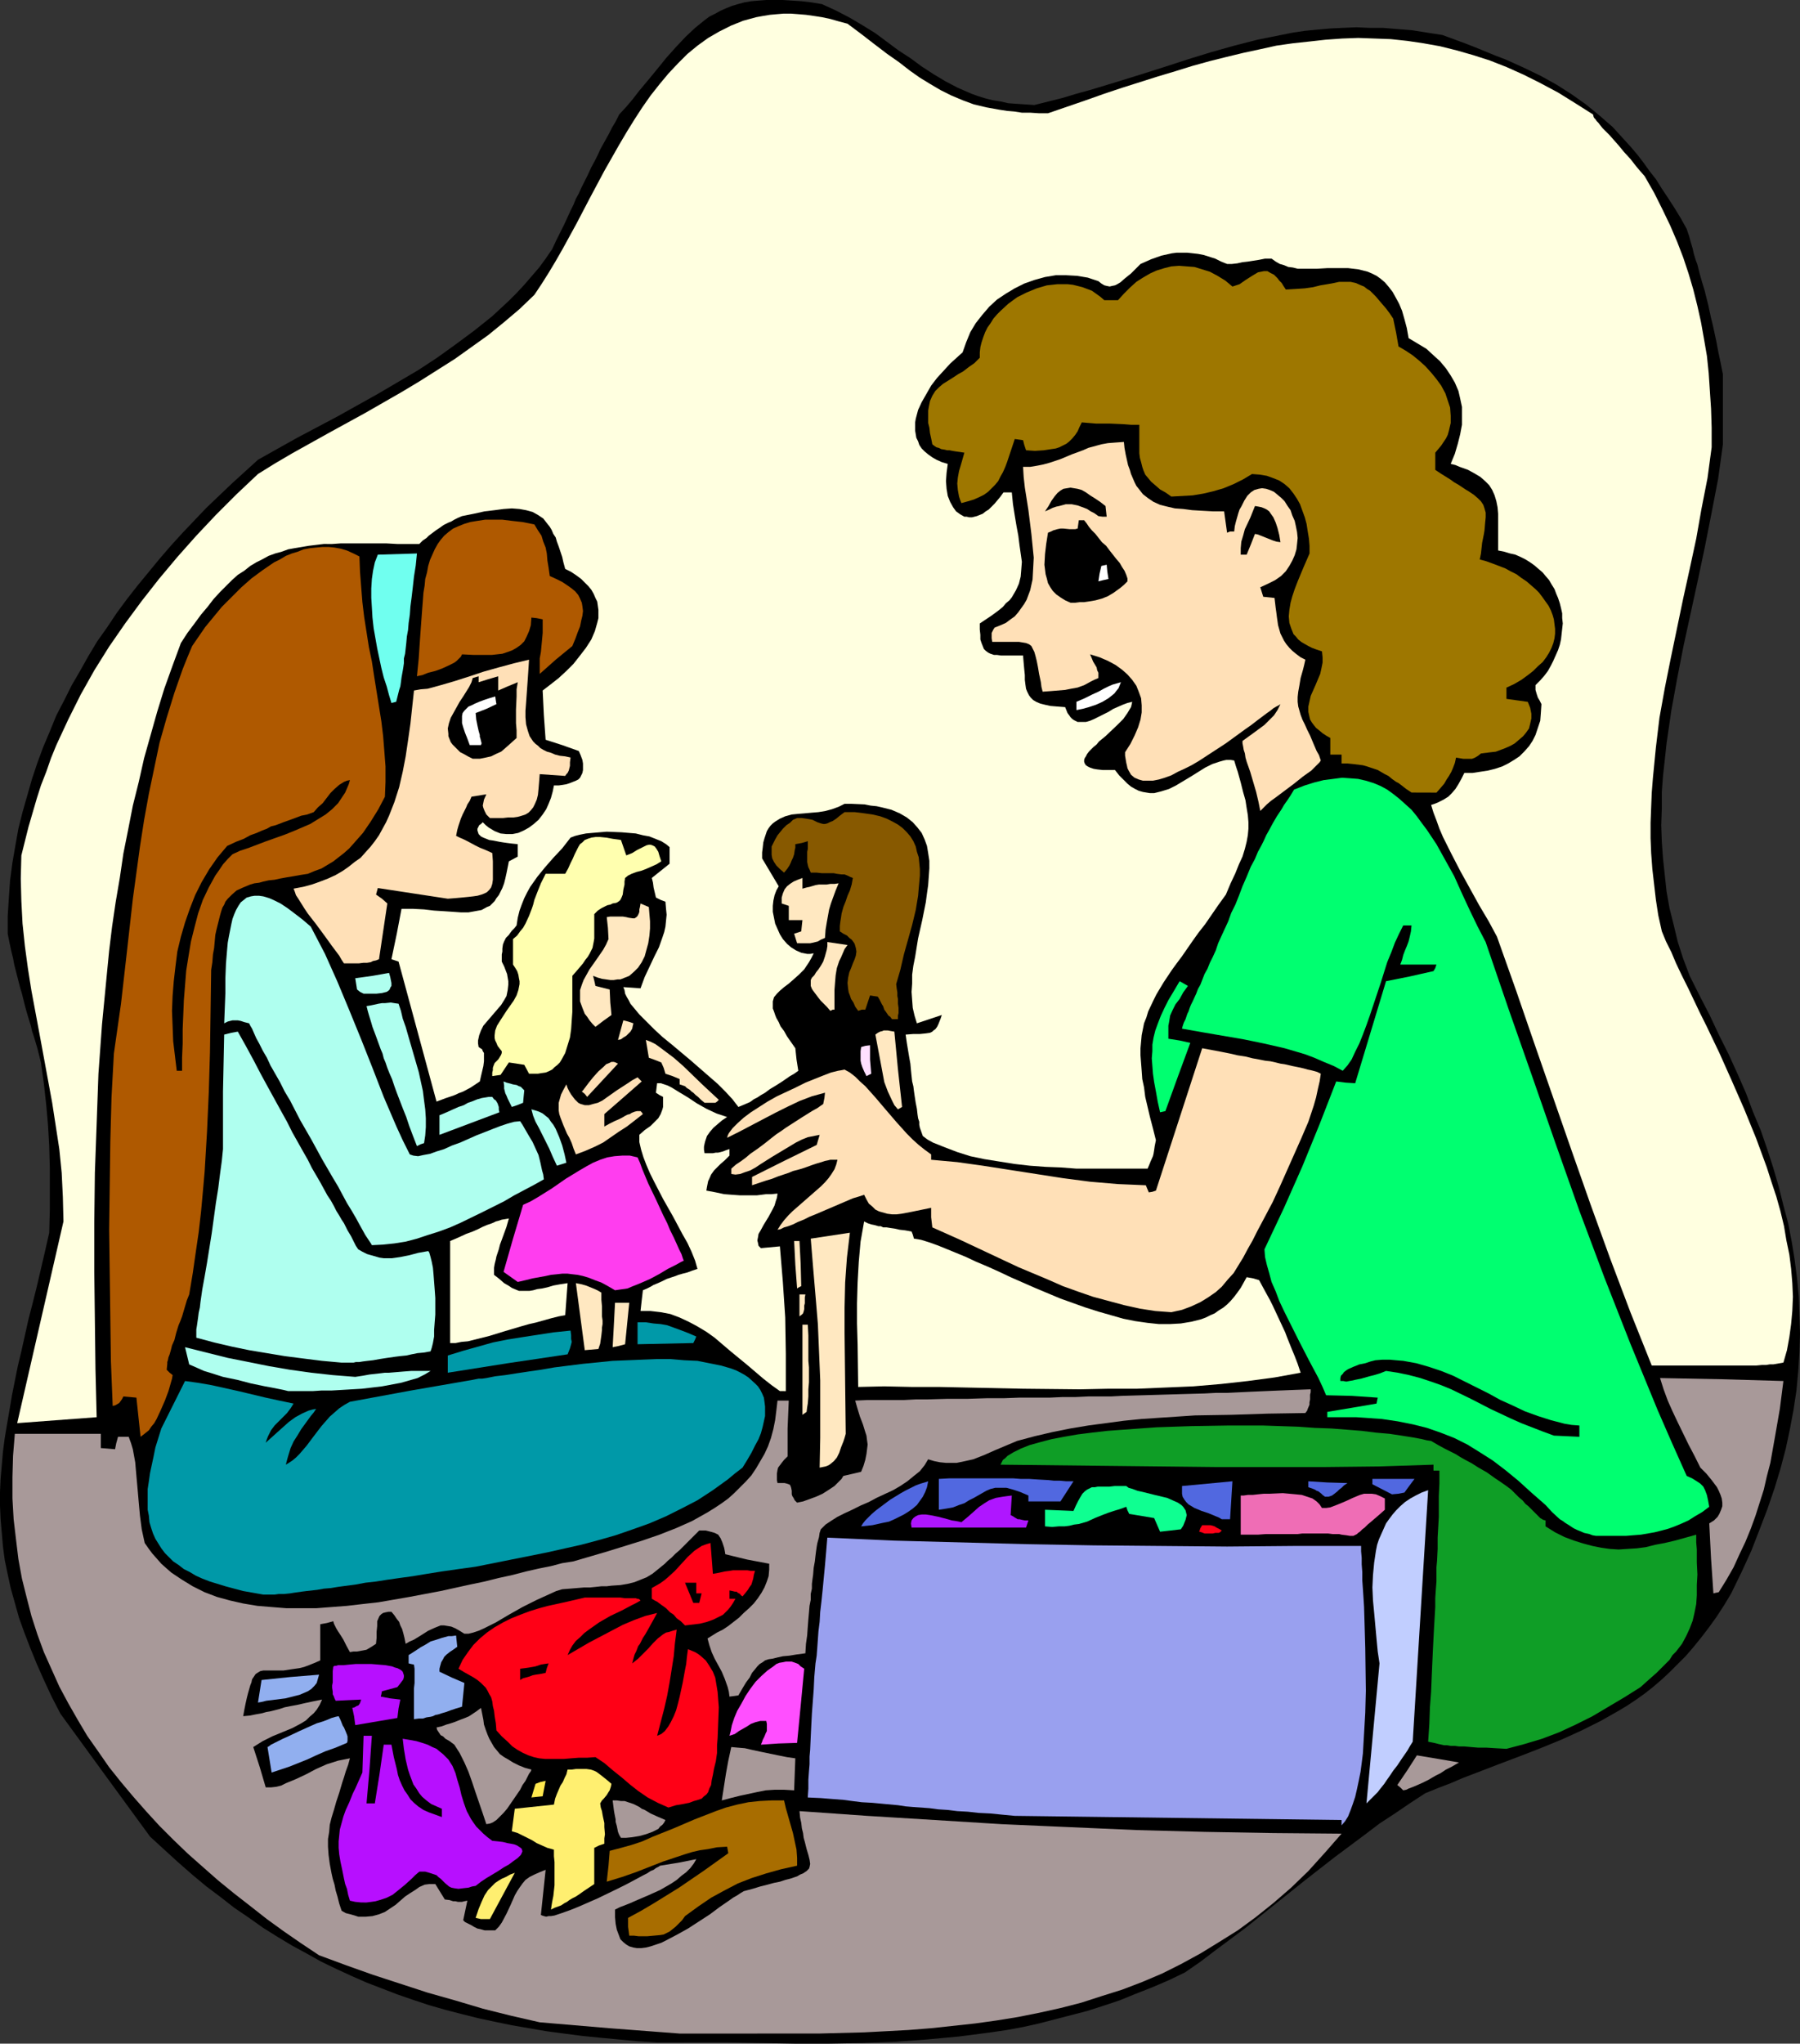 <?xml version="1.0" encoding="UTF-8" standalone="no"?>
<svg
   version="1.0"
   width="129.766mm"
   height="147.286mm"
   id="svg84"
   sodipodi:docname="Playing with Dolls.wmf"
   xmlns:inkscape="http://www.inkscape.org/namespaces/inkscape"
   xmlns:sodipodi="http://sodipodi.sourceforge.net/DTD/sodipodi-0.dtd"
   xmlns="http://www.w3.org/2000/svg"
   xmlns:svg="http://www.w3.org/2000/svg">
  <rect width="100%" height="100%" fill="#333333" stroke="none"/>
  <sodipodi:namedview
     id="namedview84"
     pagecolor="#ffffff"
     bordercolor="#000000"
     borderopacity="0.25"
     inkscape:showpageshadow="2"
     inkscape:pageopacity="0.0"
     inkscape:pagecheckerboard="0"
     inkscape:deskcolor="#d1d1d1"
     inkscape:document-units="mm" />
  <defs
     id="defs1">
    <pattern
       id="WMFhbasepattern"
       patternUnits="userSpaceOnUse"
       width="6"
       height="6"
       x="0"
       y="0" />
  </defs>
  <path
     style="fill:#000000;fill-opacity:1;fill-rule:evenodd;stroke:none"
     d="m 179.053,556.347 -5.171,-0.323 -5.171,-0.485 -5.171,-0.485 -4.848,-0.485 -5.01,-0.646 -4.848,-0.646 -4.686,-0.808 -4.686,-0.808 -4.686,-0.97 -4.525,-0.97 -4.525,-1.131 -4.363,-1.131 -4.525,-1.293 -4.363,-1.454 -4.202,-1.454 -4.202,-1.616 -4.202,-1.616 -4.04,-1.777 -4.202,-1.939 -4.04,-1.939 -4.04,-2.262 -3.878,-2.101 -4.04,-2.424 -3.878,-2.424 -3.878,-2.747 -4.04,-2.747 -3.717,-2.909 -3.878,-2.909 -3.878,-3.232 -3.878,-3.393 -3.717,-3.393 -3.878,-3.555 -12.282,-16.805 -12.12,-16.644 -2.424,-4.686 -2.101,-4.524 -1.939,-4.363 -1.778,-4.363 -1.616,-4.201 -1.454,-4.04 -1.131,-4.04 -1.131,-4.04 -0.808,-3.717 -0.808,-3.878 L 0.808,421.259 0.485,417.543 0.162,413.826 0,410.11 v -3.717 l 0.162,-3.555 0.323,-3.717 0.323,-3.717 0.485,-3.717 0.646,-3.878 0.646,-3.717 0.646,-3.878 0.808,-4.04 0.808,-4.04 0.97,-4.04 0.97,-4.363 0.97,-4.363 1.131,-4.363 1.131,-4.524 1.131,-4.848 1.131,-4.848 1.131,-5.009 0.162,-6.14 v -5.979 -5.656 l -0.162,-5.817 -0.323,-5.656 -0.485,-5.494 -0.646,-5.817 -0.808,-5.817 -0.485,-1.939 -0.485,-1.939 -0.485,-1.616 -0.485,-1.616 -0.485,-1.454 -0.323,-1.454 -0.808,-2.585 -0.646,-2.262 -0.485,-1.939 -0.485,-1.939 -0.485,-1.616 -1.616,-6.302 -0.323,-1.777 -0.485,-1.939 -0.485,-2.262 -0.485,-2.424 v -4.848 l 0.323,-5.009 0.323,-4.686 0.646,-4.848 0.808,-4.686 0.808,-4.524 1.131,-4.524 1.293,-4.524 1.293,-4.524 1.454,-4.363 1.616,-4.363 1.778,-4.201 1.778,-4.363 2.101,-4.04 2.101,-4.201 2.262,-3.878 2.262,-4.04 2.424,-4.04 2.747,-3.878 2.586,-3.878 2.747,-3.717 2.909,-3.717 5.979,-7.271 3.07,-3.555 3.232,-3.555 6.464,-6.787 6.949,-6.625 7.11,-6.464 5.171,-2.909 5.494,-3.07 10.989,-5.817 10.989,-6.14 5.494,-3.232 5.494,-3.232 5.171,-3.393 5.171,-3.717 5.01,-3.717 4.848,-3.878 4.525,-4.201 2.101,-2.101 2.101,-2.262 4.04,-4.686 1.778,-2.424 1.778,-2.585 1.131,-2.424 1.131,-2.262 0.97,-1.939 0.97,-2.101 0.808,-1.777 0.808,-1.616 0.646,-1.616 0.808,-1.454 0.646,-1.454 0.646,-1.293 1.131,-2.262 0.97,-2.101 0.97,-1.777 0.808,-1.616 0.646,-1.454 1.616,-2.909 0.808,-1.454 0.808,-1.616 0.97,-1.616 0.97,-1.939 1.939,-2.101 1.778,-2.101 1.616,-2.101 1.616,-1.939 1.616,-1.939 1.454,-1.777 1.454,-1.777 1.293,-1.616 2.747,-3.07 2.586,-2.747 2.586,-2.424 2.586,-2.101 1.293,-0.97 1.616,-0.808 1.454,-0.808 1.454,-0.646 1.616,-0.646 1.616,-0.485 1.778,-0.485 1.939,-0.323 1.939,-0.162 L 208.787,0 h 2.101 2.424 l 2.424,0.162 2.586,0.162 2.747,0.323 2.909,0.485 3.878,1.777 3.717,1.939 3.555,2.101 3.394,2.101 6.302,4.686 3.232,2.101 3.07,2.262 3.232,2.101 3.232,1.939 3.394,1.777 3.717,1.616 1.778,0.646 2.101,0.646 1.939,0.485 2.101,0.323 2.101,0.485 2.262,0.162 2.424,0.162 2.424,0.162 3.878,-0.97 3.878,-0.97 3.717,-1.131 3.555,-0.97 6.949,-2.101 6.787,-2.101 6.626,-2.101 6.464,-2.101 6.302,-1.939 6.302,-1.777 6.302,-1.616 6.464,-1.293 3.232,-0.646 3.232,-0.485 3.394,-0.323 3.555,-0.323 3.394,-0.162 3.717,-0.162 3.555,0.162 h 3.717 l 3.878,0.323 4.04,0.323 4.04,0.646 4.202,0.646 3.07,1.131 3.07,1.131 2.909,1.131 2.747,1.131 2.747,1.131 2.586,0.97 5.01,2.262 4.686,2.262 4.363,2.424 4.04,2.585 3.878,2.747 3.555,2.909 3.717,3.232 3.394,3.717 1.616,1.777 1.778,2.101 1.616,2.101 1.616,2.262 1.778,2.262 1.616,2.585 1.616,2.424 1.778,2.747 1.778,2.909 1.616,2.909 0.646,1.939 0.485,1.777 0.485,1.616 0.323,1.454 0.485,1.616 0.485,1.293 0.646,2.585 0.646,2.262 0.646,2.101 0.97,3.878 0.808,3.717 0.485,1.939 0.485,2.262 0.485,2.262 0.485,2.585 0.646,3.07 0.323,1.616 0.323,1.616 v 19.067 l -1.293,9.372 -1.778,9.211 -1.778,9.049 -1.939,9.21 -3.878,17.775 -1.778,9.049 -1.616,8.887 -1.293,8.887 -0.485,4.524 -0.485,4.363 -0.323,4.363 v 4.524 l -0.162,4.524 0.162,4.524 0.323,4.524 0.485,4.524 0.485,4.524 0.808,4.524 1.131,4.524 1.131,4.686 1.454,4.524 1.778,4.686 2.747,5.494 2.747,5.332 2.586,5.494 2.586,5.171 2.424,5.332 2.262,5.171 1.939,5.171 2.101,5.009 1.778,5.171 1.616,5.009 1.454,5.009 1.293,5.171 1.293,4.848 0.97,5.009 0.808,5.009 0.646,5.009 0.485,5.009 0.162,5.009 0.162,5.171 -0.162,5.171 -0.323,5.009 -0.485,5.171 -0.808,5.332 -0.97,5.171 -1.131,5.332 -1.454,5.494 -1.616,5.332 -1.939,5.656 -2.101,5.494 -2.262,5.817 -2.586,5.656 -2.909,5.979 -1.939,3.232 -2.101,3.232 -2.101,2.909 -2.101,2.747 -2.101,2.585 -2.101,2.424 -2.262,2.262 -2.101,2.101 -2.262,2.101 -2.262,1.939 -2.262,1.777 -2.262,1.616 -2.424,1.616 -2.424,1.454 -4.848,2.747 -5.171,2.585 -5.333,2.424 -5.494,2.262 -5.818,2.262 -5.979,2.262 -6.302,2.424 -3.394,1.293 -3.394,1.454 -3.394,1.293 -3.555,1.454 -4.202,2.747 -4.04,2.747 -4.202,2.747 -4.04,3.07 -8.242,6.14 -8.08,6.302 -8.08,6.464 -8.08,6.464 -8.242,6.14 -4.04,3.07 -4.202,2.909 -4.363,2.101 -4.525,1.939 -4.525,1.777 -4.363,1.777 -4.363,1.454 -4.525,1.454 -4.363,1.131 -4.363,1.131 -4.363,1.131 -4.363,0.97 -4.363,0.808 -4.363,0.646 -8.726,1.131 -8.726,0.808 -8.888,0.646 -8.888,0.323 -9.05,0.162 h -9.05 l -9.05,-0.162 -9.373,-0.162 h -9.534 z"
     id="path1" />
  <path
     style="fill:#a89999;fill-opacity:1;fill-rule:evenodd;stroke:none"
     d="m 185.193,553.923 -19.069,-1.454 -19.069,-1.616 -7.757,-1.777 -7.757,-1.939 -7.595,-2.262 -7.434,-2.101 -7.434,-2.424 -7.434,-2.424 -7.272,-2.585 -7.434,-2.747 -4.848,-3.232 -4.686,-3.232 -4.686,-3.393 -4.525,-3.555 -4.363,-3.393 -4.363,-3.555 -4.04,-3.555 -4.202,-3.717 -3.878,-3.717 -3.878,-3.878 -3.555,-3.878 -3.555,-4.04 -3.394,-4.04 -3.232,-4.04 -2.909,-4.201 -3.07,-4.363 -2.586,-4.363 -2.586,-4.524 -2.424,-4.524 -2.101,-4.686 -2.101,-4.686 -1.778,-4.848 -1.616,-5.009 -1.293,-5.009 -1.293,-5.171 -0.97,-5.332 -0.646,-5.332 -0.646,-5.494 -0.323,-5.656 v -5.817 L 3.555,396.537 4.04,390.558 H 27.472 v 3.878 l 1.939,0.162 1.939,0.162 0.323,-1.616 0.485,-1.777 h 2.909 l 0.646,1.777 0.485,1.616 0.646,3.555 0.323,3.717 0.323,3.555 0.323,3.717 0.323,3.555 0.485,3.717 0.808,3.717 1.131,1.616 0.97,1.293 1.293,1.454 1.131,1.293 1.454,1.293 1.293,1.131 2.909,1.939 2.909,1.777 3.232,1.616 3.394,1.293 3.555,0.97 3.555,0.808 3.878,0.646 3.878,0.323 4.04,0.323 h 4.04 4.04 l 4.202,-0.323 4.202,-0.323 4.202,-0.485 4.363,-0.485 8.403,-1.454 8.565,-1.616 8.08,-1.777 3.878,-0.808 3.878,-0.97 3.717,-0.808 3.717,-0.97 3.555,-0.808 3.232,-0.646 3.07,-0.808 3.07,-0.485 9.373,-2.747 9.373,-2.909 4.686,-1.616 4.525,-1.777 4.363,-1.939 4.04,-2.262 2.101,-1.293 1.939,-1.293 1.778,-1.293 1.616,-1.454 1.616,-1.616 1.616,-1.616 1.454,-1.616 1.293,-1.939 1.131,-1.939 1.131,-1.939 0.97,-2.101 0.808,-2.262 0.646,-2.424 0.485,-2.424 0.323,-2.585 0.323,-2.747 h 3.07 l -0.323,7.595 v 7.595 l -0.485,0.485 -0.485,0.485 -0.646,0.808 -0.485,0.646 -0.485,0.646 -0.162,0.646 -0.162,0.97 v 1.131 0.646 l 0.162,0.808 h 0.97 0.97 l 0.646,0.162 0.485,0.162 0.323,0.162 0.162,0.323 0.162,0.485 0.162,0.808 v 0.97 l 0.162,0.485 0.323,0.485 0.323,0.646 0.646,0.646 1.616,-0.323 1.778,-0.646 1.778,-0.646 1.778,-0.808 1.778,-1.131 1.454,-0.97 1.293,-1.293 0.646,-0.646 0.485,-0.808 4.848,-1.131 0.646,-1.616 0.485,-1.616 0.323,-1.616 0.162,-1.293 0.162,-1.293 -0.162,-1.131 -0.162,-1.293 -0.323,-0.97 -0.646,-2.101 -0.808,-2.101 -0.646,-2.101 -0.646,-2.262 3.555,-0.162 h 3.394 3.394 3.07 l 3.07,-0.162 h 3.07 l 5.656,-0.162 h 5.494 l 5.01,-0.162 h 4.686 l 4.363,-0.162 h 4.202 4.04 l 3.555,-0.162 h 3.555 l 3.394,-0.162 h 3.07 3.07 l 3.07,-0.162 5.656,-0.162 5.494,-0.162 5.494,-0.162 5.818,-0.162 3.07,-0.162 h 3.07 l 3.394,-0.162 3.394,-0.162 3.717,-0.162 3.878,-0.162 4.04,-0.162 4.363,-0.162 v 0.808 l -0.162,0.646 v 1.293 l -0.162,0.808 v 0.646 l -0.485,1.131 -0.162,0.485 -0.485,0.646 -10.181,0.162 -10.019,0.323 -9.858,0.162 -9.696,0.646 -4.848,0.323 -4.848,0.485 -4.848,0.646 -4.848,0.646 -4.848,0.808 -4.848,0.97 -4.848,1.131 -4.848,1.293 -3.07,1.293 -3.07,1.293 -2.909,1.293 -2.909,1.131 -2.909,0.646 -1.616,0.323 h -1.454 -1.454 l -1.616,-0.162 -1.616,-0.323 -1.616,-0.485 -0.97,1.616 -1.293,1.616 -1.616,1.293 -1.778,1.454 -1.939,1.293 -1.939,1.131 -4.525,2.101 -2.101,1.131 -2.262,0.97 -2.262,1.131 -2.101,0.97 -1.939,0.97 -1.778,1.131 -1.454,0.97 -1.293,1.293 -0.323,0.97 -0.162,1.131 -0.485,1.777 -0.162,0.97 -0.162,1.131 -0.162,1.293 -0.162,1.454 -0.323,1.777 -0.162,1.939 -0.162,1.131 -0.162,1.293 v 1.293 l -0.323,1.454 v 1.616 l -0.323,1.616 -0.162,1.939 -0.162,1.777 -0.162,2.101 -0.162,2.262 -0.323,2.262 -0.162,2.585 -2.424,0.323 -1.939,0.323 -1.778,0.162 -1.454,0.323 -1.293,0.323 -1.131,0.162 -0.97,0.323 -0.646,0.485 -0.808,0.485 -0.646,0.646 -0.646,0.808 -0.808,0.97 -0.646,1.293 -0.97,1.293 -0.97,1.616 -1.131,1.939 -1.131,0.162 -1.293,0.162 -0.162,-1.293 -0.323,-1.293 -0.808,-2.262 -0.808,-1.939 -0.97,-1.777 -0.97,-1.777 -0.808,-1.777 -0.646,-1.939 -0.485,-1.777 1.293,-0.808 1.293,-0.808 1.616,-0.808 1.454,-0.97 2.909,-2.262 1.293,-1.293 1.454,-1.293 1.293,-1.293 1.131,-1.454 0.97,-1.454 0.808,-1.454 0.646,-1.616 0.485,-1.454 0.162,-1.777 v -1.616 l -5.979,-1.131 -5.979,-1.454 -0.162,-0.97 -0.162,-0.808 -0.485,-1.454 -0.485,-1.131 -0.646,-0.97 -0.97,-0.485 -1.131,-0.323 -0.646,-0.162 -0.646,-0.162 h -0.808 -0.97 l -1.454,1.454 -1.454,1.454 -1.293,1.293 -1.131,1.131 -1.131,0.97 -1.131,1.131 -0.97,0.808 -0.808,0.808 -1.778,1.454 -1.616,1.293 -1.616,0.97 -1.616,0.646 -1.616,0.646 -1.939,0.485 -1.939,0.323 -2.424,0.162 -1.293,0.162 h -1.454 l -1.454,0.162 -1.616,0.162 h -1.616 l -1.939,0.162 -1.939,0.162 -2.101,0.162 -1.616,0.485 -1.778,0.808 -1.778,0.808 -1.778,0.808 -3.878,1.939 -3.717,2.101 -3.555,2.101 -1.616,0.808 -1.616,0.808 -1.454,0.646 -1.454,0.485 -1.293,0.323 h -1.131 l -1.293,-0.808 -1.131,-0.646 -1.131,-0.485 -0.97,-0.162 -0.97,-0.162 h -0.97 l -0.808,0.323 -0.808,0.323 -1.778,0.808 -1.778,1.131 -2.101,1.293 -1.131,0.485 -1.131,0.646 -0.323,-1.616 -0.323,-1.293 -0.323,-1.131 -0.485,-0.97 -0.323,-0.97 -0.646,-0.808 -0.646,-0.97 -0.808,-0.97 h -0.808 l -0.808,0.162 -0.646,0.162 -0.485,0.323 -0.485,0.485 -0.162,0.323 -0.485,1.131 v 1.293 l -0.162,1.616 v 1.616 l -0.162,1.616 -0.97,0.646 -0.808,0.485 -0.808,0.485 -0.808,0.162 -1.778,0.323 h -0.97 l -0.97,0.162 -0.97,-1.777 -0.808,-1.616 -0.808,-1.293 -0.646,-0.97 -0.485,-0.808 -0.323,-0.646 -0.323,-0.646 -0.162,-0.646 -1.778,0.485 -1.778,0.323 v 9.857 l -1.454,0.646 -1.616,0.646 -1.293,0.485 -1.293,0.323 -1.131,0.162 -1.131,0.162 -2.101,0.323 h -1.616 -1.454 -1.293 -1.131 l -0.808,0.162 -0.808,0.485 -0.485,0.323 -0.323,0.485 -0.323,0.485 -0.323,0.485 -0.162,0.808 -0.323,0.808 -0.323,1.131 -0.323,1.131 -0.323,1.293 -0.323,1.454 -0.323,1.616 -0.323,1.777 1.778,-0.162 1.616,-0.323 1.778,-0.323 1.131,-0.323 0.97,-0.162 1.293,-0.323 1.293,-0.323 1.454,-0.485 1.616,-0.323 1.778,-0.323 2.101,-0.485 2.262,-0.485 2.424,-0.485 -0.646,1.454 -0.808,1.293 -0.808,0.97 -1.131,0.97 -0.97,0.97 -1.293,0.808 -2.424,1.293 -2.747,1.131 -2.747,1.131 -2.586,1.293 -1.293,0.808 -1.293,0.808 1.778,5.494 1.616,5.494 h 1.454 l 1.454,-0.162 1.293,-0.323 1.293,-0.646 2.747,-1.131 2.747,-1.293 2.747,-1.454 2.909,-1.293 3.07,-0.97 1.616,-0.323 1.616,-0.323 -0.485,1.777 -0.646,1.777 -0.485,1.616 -0.485,1.454 -0.808,2.747 -0.808,2.424 -0.646,2.262 -0.646,2.101 -0.485,1.939 -0.162,1.939 -0.323,1.939 v 2.101 l 0.162,2.262 0.323,2.424 0.485,2.585 0.323,1.454 0.485,1.616 0.323,1.616 0.485,1.616 0.485,1.939 0.646,1.939 1.131,0.646 1.293,0.323 1.131,0.323 0.97,0.323 h 1.131 0.97 l 1.778,-0.162 1.778,-0.485 1.616,-0.646 1.454,-0.97 1.454,-0.97 1.293,-1.131 1.293,-1.131 1.454,-0.97 1.293,-0.808 1.131,-0.808 1.454,-0.646 1.293,-0.162 h 0.808 0.808 l 2.586,4.201 1.293,0.162 0.97,0.323 h 0.646 l 0.646,0.162 h 1.131 l 0.646,-0.162 0.808,-0.162 -1.131,5.332 0.485,0.485 0.646,0.323 0.97,0.485 0.808,0.485 0.97,0.485 0.808,0.162 1.131,0.323 h 1.293 0.808 0.808 l 0.97,-0.97 0.808,-1.131 1.293,-2.424 1.131,-2.424 1.131,-2.585 0.646,-1.131 0.646,-0.97 0.808,-1.131 0.808,-0.97 1.131,-0.808 1.293,-0.646 1.454,-0.646 1.616,-0.646 -1.293,12.281 0.323,0.162 0.485,0.162 0.646,0.162 0.646,-0.162 h 0.646 l 0.97,-0.162 0.97,-0.323 0.97,-0.323 2.262,-0.808 2.424,-0.97 2.586,-1.131 2.586,-1.131 5.333,-2.585 2.586,-1.293 2.424,-1.293 2.101,-1.131 0.97,-0.485 0.97,-0.646 0.808,-0.323 0.646,-0.485 0.646,-0.323 0.485,-0.323 5.01,-0.808 4.848,-0.97 -0.646,1.131 -0.97,1.293 -1.131,1.131 -1.293,0.97 -1.293,1.131 -1.454,0.97 -3.07,1.777 -3.232,1.454 -3.394,1.454 -1.454,0.646 -1.616,0.646 -1.293,0.485 -1.293,0.646 v 2.101 l 0.162,1.777 0.323,1.616 0.485,1.293 0.485,1.293 0.808,0.808 0.808,0.646 0.808,0.485 1.131,0.323 0.97,0.162 h 1.131 l 1.293,-0.162 1.293,-0.323 1.454,-0.485 1.454,-0.485 1.293,-0.646 3.07,-1.616 2.909,-1.616 5.979,-3.878 2.586,-1.939 2.586,-1.777 1.131,-0.808 1.131,-0.646 0.97,-0.646 0.808,-0.485 2.424,-0.646 2.101,-0.646 1.939,-0.485 1.778,-0.485 1.616,-0.323 1.454,-0.485 1.293,-0.323 0.97,-0.323 0.97,-0.323 0.808,-0.485 0.808,-0.323 0.485,-0.323 0.485,-0.323 0.646,-0.646 0.162,-0.485 0.162,-0.808 -0.162,-1.131 -0.323,-1.293 -0.485,-1.616 -0.485,-1.939 -0.323,-1.131 -0.162,-1.293 -0.323,-1.293 -0.162,-1.454 -0.323,-1.454 -0.162,-1.777 18.422,1.293 18.422,1.131 18.261,1.131 18.422,0.808 18.584,0.808 18.422,0.485 18.584,0.323 18.584,0.162 -2.262,2.585 -2.262,2.585 -4.525,5.009 -4.686,4.524 -4.848,4.201 -4.848,3.878 -4.848,3.555 -5.171,3.232 -5.01,3.07 -5.333,2.909 -5.171,2.585 -5.333,2.262 -5.494,2.101 -5.656,1.777 -5.494,1.777 -5.656,1.454 -5.818,1.293 -5.656,1.131 -5.979,0.97 -5.818,0.808 -5.979,0.646 -5.979,0.646 -6.141,0.485 -5.979,0.323 -6.141,0.323 -12.443,0.323 h -12.443 z"
     id="path2" />
  <path
     style="fill:#a86d00;fill-opacity:1;fill-rule:evenodd;stroke:none"
     d="m 171.457,527.261 -0.323,-2.424 v -2.424 l 3.555,-1.939 3.555,-2.101 3.394,-2.101 3.394,-2.101 6.626,-4.524 3.394,-2.424 3.394,-2.424 -0.323,-1.777 -2.747,0.162 -2.424,0.485 -2.262,0.323 -2.101,0.485 -2.101,0.646 -1.939,0.646 -3.878,1.293 -3.717,1.454 -3.717,1.454 -3.717,1.293 -2.101,0.646 -2.101,0.646 0.485,-4.363 0.323,-4.04 3.07,-0.808 2.909,-0.808 2.909,-0.97 2.909,-1.293 5.656,-2.262 5.656,-2.424 2.909,-1.131 2.909,-1.131 2.747,-0.97 3.07,-0.808 3.07,-0.646 3.07,-0.323 3.232,-0.162 h 3.394 l 0.485,2.101 0.646,2.262 1.293,4.524 0.485,2.262 0.485,2.262 0.162,2.262 v 2.101 l -4.363,0.97 -4.04,1.131 -4.04,1.293 -3.717,1.454 -3.717,1.939 -3.555,1.939 -3.555,2.424 -3.555,2.585 -0.808,1.131 -0.97,0.97 -0.808,0.808 -0.808,0.646 -0.808,0.646 -1.616,0.808 -0.97,0.162 -1.778,0.162 -1.778,0.162 h -2.262 l -1.293,-0.162 z"
     id="path3" />
  <path
     style="fill:#ffef70;fill-opacity:1;fill-rule:evenodd;stroke:none"
     d="m 131.057,522.737 -1.454,-0.323 0.808,-2.424 0.808,-1.939 0.808,-1.777 0.97,-1.454 1.293,-1.293 0.646,-0.646 0.97,-0.646 0.808,-0.485 1.131,-0.485 1.131,-0.646 1.293,-0.485 -3.394,6.302 -3.394,6.302 z"
     id="path4" />
  <path
     style="fill:#ffef70;fill-opacity:1;fill-rule:evenodd;stroke:none"
     d="m 150.126,520.151 0.162,-1.131 0.162,-0.97 0.323,-1.616 0.323,-2.909 v -1.777 -0.808 -1.131 -1.293 -1.293 l -0.162,-1.616 v -1.777 l -1.778,-0.485 -1.454,-0.646 -1.454,-0.646 -1.293,-0.808 -2.586,-1.293 -1.293,-0.646 -1.616,-0.485 0.808,-6.14 10.666,-1.131 0.323,-1.616 0.485,-1.293 0.485,-1.131 0.485,-1.131 0.646,-0.97 0.485,-1.131 0.485,-0.97 0.323,-1.293 h 1.131 l 1.131,-0.162 h 0.808 0.646 1.454 l 1.131,0.162 0.97,0.323 0.646,0.323 0.646,0.485 0.646,0.485 0.808,0.646 0.808,0.646 1.131,0.97 -0.162,0.808 -0.162,0.485 -0.162,0.485 -0.323,0.485 -0.485,0.808 -0.808,0.97 -0.485,0.485 -0.485,0.808 0.162,1.131 0.323,0.97 0.162,0.97 0.162,0.808 0.323,1.454 v 1.131 l 0.162,1.939 -0.162,1.131 v 1.454 l -1.454,0.485 -1.293,0.646 v 9.857 l -1.454,0.97 -1.454,0.97 -1.131,0.808 -0.97,0.646 -0.97,0.485 -0.808,0.485 -0.646,0.485 -0.646,0.323 -0.97,0.646 -1.778,0.646 z"
     id="path5" />
  <path
     style="fill:#b70fff;fill-opacity:1;fill-rule:evenodd;stroke:none"
     d="m 98.414,518.212 -1.616,-0.162 -1.454,-0.323 -0.485,-1.616 -0.323,-1.616 -0.485,-1.293 -0.323,-1.454 -0.485,-2.424 -0.485,-2.262 -0.323,-1.939 -0.162,-1.777 v -1.777 l 0.162,-1.616 0.162,-1.616 0.485,-1.777 0.485,-1.777 0.646,-1.777 0.97,-2.101 0.97,-2.424 0.646,-1.293 0.646,-1.454 0.646,-1.454 0.646,-1.454 0.162,-5.009 0.162,-5.009 h 2.262 l -0.646,9.21 -0.808,9.211 h 2.262 l 1.293,-8.079 1.131,-7.918 h 2.101 l 0.646,3.393 0.808,3.232 0.323,1.616 0.485,1.454 0.646,1.454 0.646,1.293 0.808,1.131 0.808,1.293 0.97,0.97 1.131,0.97 1.454,0.97 1.454,0.646 1.778,0.646 1.778,0.646 v -2.262 l -1.454,-0.646 -1.454,-0.646 -1.293,-0.97 -1.131,-0.97 -0.808,-0.97 -0.808,-1.293 -0.808,-1.131 -0.485,-1.293 -0.485,-1.293 -0.485,-1.454 -0.646,-2.747 -0.485,-2.909 -0.323,-2.747 1.939,0.323 1.778,0.323 1.616,0.485 1.454,0.485 1.293,0.646 1.131,0.485 0.97,0.808 0.808,0.646 0.808,0.808 0.646,0.646 1.131,1.777 0.808,1.939 0.485,1.777 0.646,2.101 0.485,2.101 0.646,2.101 0.808,2.262 1.131,2.101 0.646,0.97 0.808,1.131 0.97,0.97 0.97,0.97 1.131,0.97 1.293,0.97 1.616,0.162 1.293,0.162 1.293,0.323 0.97,0.162 0.808,0.162 0.808,0.323 0.485,0.323 0.485,0.323 0.323,0.323 v 0.323 l 0.162,0.162 -0.162,0.485 -0.162,0.323 -0.162,0.323 -0.808,0.808 -1.131,0.808 -1.293,0.97 -1.454,0.808 -1.454,0.97 -3.232,1.939 -1.454,0.97 -1.454,1.131 -0.97,0.162 -0.97,0.323 -1.454,0.162 -1.293,0.162 -1.131,-0.162 -0.808,-0.162 -0.646,-0.323 -1.131,-0.97 -0.485,-0.485 -0.646,-0.646 -0.646,-0.485 -0.485,-0.485 -0.97,-0.323 -0.97,-0.323 -1.131,-0.323 h -1.616 l -1.131,0.97 -0.97,0.97 -1.778,1.616 -1.778,1.454 -1.616,1.293 -1.616,0.808 -0.97,0.323 -0.97,0.323 -1.131,0.323 -1.131,0.162 -1.293,0.162 z"
     id="path6" />
  <path
     style="fill:#a89999;fill-opacity:1;fill-rule:evenodd;stroke:none"
     d="m 169.195,500.599 -0.485,-0.808 -0.323,-0.808 -0.162,-0.808 -0.162,-0.808 -0.323,-1.131 v -0.646 l -0.162,-0.808 -0.162,-0.808 -0.162,-0.97 -0.162,-1.293 -0.162,-1.293 h 1.131 l 1.131,0.162 h 0.97 l 0.97,0.323 1.454,0.485 1.616,0.808 0.646,0.485 0.808,0.323 1.616,0.97 1.778,0.808 1.131,0.485 1.131,0.485 -0.323,0.646 -0.485,0.646 -0.646,0.485 -0.485,0.646 -1.616,0.808 -1.778,0.646 -1.778,0.485 -1.939,0.323 -1.616,0.162 z"
     id="path7" />
  <path
     style="fill:#a89999;fill-opacity:1;fill-rule:evenodd;stroke:none"
     d="m 132.512,496.883 -0.97,-2.909 -1.939,-5.656 -0.97,-2.909 -0.97,-2.747 -1.131,-2.585 -1.293,-2.585 -1.454,-2.262 -0.646,-0.485 -0.646,-0.485 -1.131,-0.646 -0.646,-0.646 -0.646,-0.323 -0.323,-0.485 -0.646,-0.97 -0.162,-0.646 1.454,-0.323 1.293,-0.485 1.131,-0.323 0.97,-0.323 0.808,-0.323 0.808,-0.323 1.293,-0.485 1.131,-0.485 0.97,-0.646 0.97,-0.646 0.646,-0.485 0.646,-0.485 0.323,1.616 0.323,1.616 0.162,1.293 0.485,1.454 0.485,1.293 0.485,1.131 0.646,1.131 0.646,1.131 0.808,0.97 0.808,0.97 1.131,0.808 1.131,0.646 1.293,0.808 1.616,0.808 1.616,0.646 1.778,0.485 -0.162,0.485 -0.485,0.646 -0.485,0.97 -0.485,0.97 -0.808,1.131 -0.646,1.293 -1.778,2.585 -1.778,2.585 -0.97,1.131 -0.97,0.97 -0.97,0.97 -0.97,0.646 -0.808,0.323 z"
     id="path8" />
  <path
     style="fill:#99a0ef;fill-opacity:1;fill-rule:evenodd;stroke:none"
     d="m 365.539,497.206 v -1.454 l -89.041,-1.131 -3.394,-0.323 -3.232,-0.323 -3.232,-0.162 -2.909,-0.323 -2.909,-0.162 -2.586,-0.323 -2.586,-0.162 -2.424,-0.323 -2.262,-0.162 -2.262,-0.162 -1.939,-0.162 -2.101,-0.323 -1.778,-0.162 -1.778,-0.162 -3.394,-0.323 -2.909,-0.162 -2.586,-0.323 -2.424,-0.323 -2.101,-0.162 -2.101,-0.162 -1.939,-0.162 -3.555,-0.162 0.162,-2.424 v -2.424 l 0.162,-2.262 0.162,-1.939 v -2.101 l 0.162,-1.777 0.162,-3.555 0.162,-3.393 0.162,-3.07 0.485,-6.464 0.162,-3.393 0.323,-3.717 0.323,-2.101 0.162,-2.101 0.162,-2.262 0.162,-2.262 0.323,-2.585 0.162,-2.747 0.323,-2.747 0.323,-3.07 0.323,-3.393 0.323,-3.393 0.323,-3.717 0.323,-3.878 18.099,0.808 18.099,0.485 18.099,0.485 18.261,0.323 18.099,0.162 18.261,0.162 18.261,-0.162 h 18.261 v 1.454 l 0.162,1.777 v 1.777 l 0.162,2.101 v 2.262 l 0.162,2.262 0.162,2.424 0.162,2.585 0.162,5.494 0.162,5.656 0.162,11.634 -0.162,5.979 -0.323,5.656 -0.162,2.747 -0.162,2.747 -0.323,2.585 -0.323,2.424 -0.485,2.424 -0.485,2.262 -0.485,2.101 -0.646,1.939 -0.646,1.777 -0.646,1.616 -0.808,1.293 z"
     id="path9" />
  <path
     style="fill:#ff0016;fill-opacity:1;fill-rule:evenodd;stroke:none"
     d="m 182.123,492.358 -1.454,-0.646 -1.454,-0.646 -2.747,-1.454 -2.586,-1.777 -2.262,-1.777 -2.262,-1.939 -2.424,-1.939 -2.262,-1.939 -2.424,-1.616 -2.262,0.162 h -2.262 l -2.101,0.162 -1.939,0.162 h -1.778 -1.778 -1.616 l -1.616,-0.162 -1.454,-0.323 -1.454,-0.485 -1.454,-0.646 -1.454,-0.808 -1.454,-0.97 -1.293,-1.293 -1.616,-1.454 -1.454,-1.616 -0.162,-1.939 -0.323,-1.939 -0.162,-1.454 -0.323,-1.293 -0.162,-1.293 -0.323,-1.131 -0.485,-0.808 -0.485,-0.97 -0.485,-0.808 -0.646,-0.646 -0.646,-0.646 -0.97,-0.808 -0.97,-0.646 -1.131,-0.646 -1.454,-0.808 -1.616,-0.97 1.131,-2.424 1.454,-2.101 1.454,-1.939 1.778,-1.777 1.939,-1.616 2.101,-1.454 2.262,-1.293 2.262,-1.131 2.424,-0.97 2.586,-0.97 2.586,-0.808 2.424,-0.646 5.171,-1.131 4.848,-1.131 h 9.696 l 1.131,0.162 h 1.939 0.485 0.646 l 0.323,0.162 h 0.323 l 0.323,0.162 0.323,0.323 -1.131,0.646 -1.293,0.646 -2.747,1.454 -3.07,1.454 -3.07,1.777 -2.747,1.939 -1.293,0.97 -1.131,1.131 -1.131,0.97 -0.97,1.293 -0.646,1.131 -0.646,1.454 5.818,-3.393 6.141,-3.232 3.07,-1.616 3.07,-1.293 3.07,-1.131 3.232,-0.808 -0.97,1.777 -0.808,1.454 -0.808,1.454 -0.646,1.131 -0.646,0.97 -0.485,0.97 -0.323,0.646 -0.485,0.646 -0.485,1.293 -0.485,0.97 -0.323,1.131 -0.323,1.293 1.616,-1.293 1.454,-1.454 0.646,-0.646 0.646,-0.646 1.293,-1.454 1.293,-1.293 1.454,-1.131 0.808,-0.485 0.808,-0.162 0.97,-0.323 1.131,-0.323 -0.485,3.717 -0.323,3.555 -1.131,7.11 -0.646,3.555 -0.808,3.555 -0.97,3.717 -0.97,3.717 1.131,-0.485 0.97,-0.808 0.97,-1.293 0.646,-1.131 0.808,-1.616 0.646,-1.616 0.485,-1.777 0.485,-1.939 0.808,-3.717 0.646,-3.555 0.323,-1.616 0.162,-1.616 0.162,-1.293 0.162,-1.131 1.939,0.808 0.808,0.485 0.646,0.485 1.454,1.293 0.97,1.454 0.97,1.616 0.646,1.616 0.323,1.939 0.323,1.939 0.162,2.101 0.162,2.101 -0.162,4.201 -0.162,4.201 -0.162,1.939 v 2.101 l -0.323,2.262 -0.485,1.939 -0.323,1.777 -0.323,1.454 -0.162,1.293 -0.485,0.97 -0.323,0.97 -0.485,0.646 -0.646,0.485 -0.646,0.646 -0.97,0.323 -1.131,0.323 -1.293,0.485 -1.616,0.323 -1.939,0.323 z"
     id="path10" />
  <path
     style="fill:#c1ceff;fill-opacity:1;fill-rule:evenodd;stroke:none"
     d="m 372.326,491.227 3.555,-38.135 -0.485,-3.232 -0.323,-3.393 -0.646,-7.11 -0.323,-3.393 -0.162,-3.555 0.162,-3.393 0.323,-3.393 0.485,-3.232 0.323,-1.616 0.485,-1.454 0.646,-1.454 0.646,-1.454 0.646,-1.454 0.808,-1.131 0.97,-1.293 0.97,-1.131 1.131,-1.131 1.293,-1.131 1.454,-0.97 1.454,-0.808 1.616,-0.808 1.778,-0.646 -2.101,34.257 -2.101,34.257 -0.808,1.293 -0.646,1.131 -1.454,2.101 -1.293,1.939 -1.131,1.454 -0.97,1.454 -0.808,1.131 -0.646,0.97 -0.646,0.808 -0.646,0.808 -0.485,0.646 -0.97,0.97 -0.97,0.97 z"
     id="path11" />
  <path
     style="fill:#a89999;fill-opacity:1;fill-rule:evenodd;stroke:none"
     d="m 196.667,490.419 1.131,-7.271 0.646,-3.555 0.808,-3.717 1.778,0.162 1.939,0.162 2.101,0.485 2.262,0.485 4.686,0.97 2.424,0.485 2.262,0.323 -0.162,4.363 -0.162,4.363 -2.747,-0.162 h -2.586 l -2.424,0.162 -2.424,0.485 -2.262,0.485 -2.262,0.485 -2.586,0.646 z"
     id="path12" />
  <path
     style="fill:#ffe84f;fill-opacity:1;fill-rule:evenodd;stroke:none"
     d="m 144.793,489.611 1.131,-3.717 1.293,-0.485 1.454,-0.323 -0.808,4.201 -1.616,0.162 z"
     id="path13" />
  <path
     style="fill:#a89999;fill-opacity:1;fill-rule:evenodd;stroke:none"
     d="m 382.345,487.672 -0.808,-0.808 -0.808,-0.646 2.747,-4.04 2.586,-4.04 5.818,0.97 5.656,0.97 -1.939,1.131 -1.616,0.808 -1.454,0.97 -1.293,0.646 -1.131,0.646 -0.808,0.485 -0.97,0.485 -0.646,0.323 -1.454,0.646 -1.131,0.485 -1.293,0.485 -0.646,0.323 z"
     id="path14" />
  <path
     style="fill:#91afef;fill-opacity:1;fill-rule:evenodd;stroke:none"
     d="m 74.013,482.824 -1.131,-6.948 0.323,-0.162 0.646,-0.485 0.97,-0.485 0.97,-0.485 1.293,-0.646 1.454,-0.646 3.07,-1.454 3.232,-1.454 1.454,-0.646 1.616,-0.485 1.293,-0.485 1.131,-0.485 1.131,-0.323 0.808,-0.162 0.485,0.97 0.323,0.808 0.323,0.808 0.323,0.485 0.485,1.131 0.323,0.808 0.162,0.485 v 0.646 0.646 l -0.162,0.485 -3.07,1.293 -2.747,0.97 -2.586,1.131 -2.424,1.131 -4.848,1.939 -2.424,0.808 z"
     id="path15" />
  <path
     style="fill:#0f9e26;fill-opacity:1;fill-rule:evenodd;stroke:none"
     d="m 410.464,476.361 -2.909,-0.162 -2.586,-0.162 h -2.262 l -1.939,-0.162 -1.778,-0.162 h -1.454 l -1.131,-0.162 h -1.131 l -0.97,-0.162 h -0.808 l -1.454,-0.323 -1.293,-0.323 -1.616,-0.323 0.323,-4.848 0.162,-4.524 0.323,-4.201 0.162,-4.04 0.162,-3.717 0.162,-3.555 0.162,-3.232 0.162,-3.07 0.162,-2.747 0.162,-2.747 v -2.424 l 0.162,-2.424 0.162,-2.101 v -1.939 -1.939 l 0.162,-1.777 0.162,-3.232 v -3.07 l 0.323,-5.656 v -2.747 -2.909 l 0.162,-3.393 v -1.777 -1.777 h -1.616 v -1.616 l -14.867,0.485 -14.867,0.162 h -14.706 -14.867 l -29.411,-0.323 -29.25,-0.323 0.323,-0.646 0.323,-0.646 0.646,-0.485 0.646,-0.646 0.808,-0.485 0.808,-0.485 0.97,-0.485 0.97,-0.485 2.424,-0.97 2.909,-0.808 3.07,-0.808 3.394,-0.646 3.717,-0.646 3.878,-0.485 4.202,-0.485 4.363,-0.323 4.525,-0.323 4.525,-0.323 4.686,-0.162 4.848,-0.162 9.858,-0.162 h 9.696 l 4.686,0.162 4.848,0.162 4.525,0.323 4.525,0.162 4.202,0.323 4.04,0.323 3.878,0.485 3.717,0.323 3.232,0.485 3.07,0.485 2.586,0.485 1.293,0.323 1.131,0.162 1.939,1.131 1.778,0.97 1.616,0.808 1.293,0.646 1.293,0.808 1.131,0.646 2.101,1.131 1.778,1.131 2.262,1.293 1.131,0.808 1.131,0.808 1.454,0.97 1.616,1.131 1.293,0.97 1.131,1.131 0.97,0.97 0.97,0.808 0.808,0.97 0.808,0.646 0.808,0.808 0.485,0.485 1.131,1.131 0.808,0.808 0.808,0.485 0.646,0.162 v 1.616 l 2.586,1.616 2.586,1.293 2.586,0.97 2.586,0.808 2.424,0.646 2.424,0.485 2.262,0.323 2.424,0.162 2.424,-0.162 2.586,-0.162 2.424,-0.323 2.586,-0.646 2.586,-0.485 2.747,-0.646 2.909,-0.808 2.909,-0.808 v 2.101 l 0.162,1.939 v 3.555 l 0.162,3.232 -0.162,2.909 v 2.747 l -0.162,2.424 -0.485,2.424 -0.485,2.101 -0.808,2.101 -0.97,2.101 -1.131,2.101 -1.616,2.101 -0.97,0.97 -0.808,1.293 -1.131,1.131 -1.131,1.131 -1.293,1.293 -1.293,1.131 -1.454,1.293 -1.616,1.454 -4.363,2.747 -4.363,2.585 -4.363,2.585 -4.525,2.262 -4.525,2.101 -4.686,1.777 -4.848,1.454 -2.424,0.646 z"
     id="path16" />
  <path
     style="fill:#ff4fff;fill-opacity:1;fill-rule:evenodd;stroke:none"
     d="m 207.333,475.23 0.323,-0.808 0.162,-0.485 0.485,-0.97 0.323,-0.808 0.323,-0.646 v -0.646 -0.646 -0.646 l -0.162,-0.808 h -1.616 l -1.293,0.323 -1.293,0.485 -0.97,0.646 -2.262,1.293 -1.131,0.808 -1.454,0.485 0.162,-0.646 0.162,-0.646 0.323,-1.616 0.646,-1.939 0.808,-1.939 1.131,-1.939 1.131,-2.101 1.293,-1.939 1.454,-1.939 1.616,-1.616 1.616,-1.454 1.616,-1.131 0.808,-0.646 0.808,-0.323 0.97,-0.162 0.808,-0.162 h 0.808 0.808 l 0.97,0.323 0.808,0.323 0.646,0.646 0.97,0.646 -0.97,10.18 -0.97,10.018 -5.01,0.162 z"
     id="path17" />
  <path
     style="fill:#b70fff;fill-opacity:1;fill-rule:evenodd;stroke:none"
     d="m 96.798,469.897 -0.323,-2.424 -0.485,-2.262 0.646,-0.162 0.485,-0.323 0.485,-0.162 0.162,-0.162 0.323,-0.485 0.162,-0.485 0.162,-0.485 -3.555,0.162 -3.394,0.162 -0.323,-0.646 -0.162,-0.485 -0.323,-0.646 v -0.646 l -0.162,-1.131 v -0.646 l 0.162,-0.808 v -0.808 -1.131 -1.131 l 0.162,-1.293 h 0.162 l 0.162,-0.162 h 0.485 l 0.485,-0.162 h 1.454 l 1.616,-0.162 1.778,-0.162 h 4.202 l 1.939,0.162 1.939,0.162 1.778,0.323 0.808,0.323 0.646,0.162 0.646,0.323 0.485,0.323 0.323,0.323 0.162,0.485 0.162,0.485 v 0.485 l -0.162,0.646 -0.485,0.646 -0.485,0.646 -0.646,0.808 -4.202,1.131 -0.162,0.808 -0.162,0.646 2.586,0.485 2.747,0.323 -0.485,2.424 -0.323,2.585 z"
     id="path18" />
  <path
     style="fill:#91afef;fill-opacity:1;fill-rule:evenodd;stroke:none"
     d="m 112.797,468.282 v -1.454 -1.293 -1.131 -1.131 -1.777 -1.616 l 0.162,-1.454 v -1.454 -1.616 -0.808 l -0.162,-1.131 -0.808,-0.162 -0.646,-0.162 v -2.262 l 1.778,-1.131 1.454,-0.97 1.454,-0.808 1.293,-0.808 1.616,-0.485 1.454,-0.485 1.778,-0.485 h 0.97 l 1.131,-0.162 0.323,3.07 -1.131,0.808 -0.97,0.646 -0.808,0.646 -0.646,0.646 -0.323,0.646 -0.485,0.808 -0.323,1.131 -0.162,0.646 v 0.808 l 3.394,1.616 3.394,1.454 -0.323,3.232 -0.323,3.232 -1.616,0.485 -1.454,0.485 -1.293,0.485 -1.131,0.323 -0.97,0.323 -0.808,0.162 -0.646,0.323 -0.646,0.162 -1.131,0.162 -0.97,0.323 h -1.131 z"
     id="path19" />
  <path
     style="fill:#91afef;fill-opacity:1;fill-rule:evenodd;stroke:none"
     d="m 70.296,463.757 0.485,-3.07 0.485,-3.07 7.757,-0.808 7.918,-0.646 -0.323,1.131 -0.323,1.131 -0.646,0.808 -0.808,0.808 -0.97,0.646 -1.131,0.485 -1.131,0.485 -1.293,0.323 -2.586,0.646 -2.586,0.323 -2.586,0.323 -1.293,0.323 z"
     id="path20" />
  <path
     style="fill:#000000;fill-opacity:1;fill-rule:evenodd;stroke:none"
     d="m 141.723,457.617 v -3.07 l 1.293,-0.162 1.131,-0.162 1.778,-0.323 1.454,-0.485 0.97,-0.162 1.131,-0.162 -0.485,1.293 -0.323,1.293 -0.808,0.162 -0.808,0.162 -1.131,0.162 -0.808,0.162 -0.808,0.323 -1.131,0.323 -0.646,0.162 z"
     id="path21" />
  <path
     style="fill:#ff0016;fill-opacity:1;fill-rule:evenodd;stroke:none"
     d="m 186.648,442.751 -1.131,-1.131 -1.131,-0.808 -0.808,-0.97 -0.97,-0.646 -0.646,-0.646 -0.485,-0.485 -0.646,-0.485 -0.485,-0.323 -0.646,-0.485 -0.646,-0.485 -0.646,-0.323 -0.808,-0.485 v -2.909 l 1.131,-0.646 1.131,-0.646 1.131,-0.808 0.97,-0.808 1.939,-1.777 1.778,-1.939 1.778,-1.939 1.778,-1.616 0.97,-0.646 0.97,-0.646 1.293,-0.485 1.131,-0.323 0.646,8.403 0.97,-0.162 0.808,-0.162 1.454,-0.323 1.293,-0.162 0.97,-0.162 h 1.131 1.293 0.646 0.808 l 0.97,0.162 h 1.131 l -0.323,1.131 -0.162,0.97 -0.485,1.616 -0.485,0.646 -0.485,0.808 -0.646,0.808 -0.808,0.97 -0.485,-0.323 -0.162,-0.323 -0.646,-0.323 -0.323,-0.323 h -0.485 l -0.646,-0.162 -0.808,-0.162 v 2.262 h 1.616 l -0.646,1.131 -0.646,0.97 -0.646,0.808 -0.808,0.808 -0.646,0.646 -0.97,0.485 -1.616,0.808 -1.778,0.646 -1.939,0.485 z"
     id="path22" />
  <path
     style="fill:#000000;fill-opacity:1;fill-rule:evenodd;stroke:none"
     d="m 188.91,436.61 -1.131,-2.747 -1.131,-2.747 h 3.07 v 2.909 h 1.454 l -0.646,2.585 z"
     id="path23" />
  <path
     style="fill:#0099a8;fill-opacity:1;fill-rule:evenodd;stroke:none"
     d="m 71.75,434.348 -2.747,-0.485 -2.747,-0.485 -2.424,-0.646 -2.424,-0.646 -2.101,-0.646 -2.101,-0.646 -2.101,-0.808 -1.778,-0.808 -1.616,-0.97 -1.616,-0.808 -1.454,-1.131 -1.454,-0.97 -1.131,-1.131 -1.131,-1.131 -0.97,-1.293 -0.808,-1.293 -0.808,-1.293 -0.646,-1.454 -0.485,-1.454 -0.485,-1.616 -0.162,-1.777 -0.323,-1.616 v -1.939 -1.777 -1.939 l 0.323,-2.101 0.323,-2.262 0.485,-2.262 0.485,-2.262 0.485,-2.424 0.808,-2.585 0.808,-2.585 3.232,-6.464 3.232,-6.464 3.555,0.485 3.717,0.646 7.272,1.616 7.434,1.777 3.717,0.808 3.878,0.808 -0.808,1.293 -0.97,1.293 -1.131,1.131 -1.131,1.131 -1.131,1.131 -0.97,1.293 -0.808,1.616 -0.323,0.808 -0.323,0.97 3.232,-2.909 3.07,-2.747 1.778,-1.293 1.778,-0.97 1.778,-0.808 1.131,-0.323 0.97,-0.162 -0.646,0.97 -0.808,0.97 -1.293,1.777 -1.293,1.777 -0.97,1.616 -1.131,1.777 -0.808,1.777 -0.646,2.101 -0.323,1.131 -0.323,1.293 0.808,-0.485 0.97,-0.646 0.97,-0.808 0.97,-0.97 1.939,-2.262 0.97,-1.293 0.97,-1.293 2.101,-2.747 2.262,-2.585 1.293,-1.131 1.293,-1.131 1.454,-0.97 1.454,-0.808 16.645,-3.07 16.806,-2.909 0.808,-0.162 0.808,-0.162 h 0.97 l 1.131,-0.162 2.424,-0.485 2.747,-0.323 3.07,-0.485 3.232,-0.485 3.394,-0.485 3.717,-0.646 3.878,-0.485 3.878,-0.485 8.08,-0.808 4.04,-0.162 3.878,-0.162 4.04,-0.162 h 3.878 l 3.717,0.323 3.555,0.162 3.232,0.646 3.232,0.646 2.747,0.808 1.293,0.485 1.293,0.646 1.131,0.646 0.97,0.646 1.778,1.616 0.808,0.808 0.646,0.97 0.485,0.97 0.485,1.131 0.162,1.131 0.162,1.293 v 1.293 1.293 l -0.323,1.454 -0.323,1.454 -0.485,1.777 -0.646,1.616 -0.97,1.777 -0.97,1.939 -1.131,1.939 -1.293,2.101 -2.101,1.616 -1.939,1.616 -4.04,2.909 -4.202,2.747 -4.363,2.262 -4.202,2.101 -4.525,1.939 -4.525,1.616 -4.686,1.616 -4.525,1.293 -4.848,1.293 -9.373,2.101 -9.696,1.939 -4.848,0.97 -4.848,0.97 -4.686,0.646 -4.525,0.646 -4.04,0.646 -3.878,0.646 -3.555,0.485 -3.394,0.485 -3.07,0.485 -2.909,0.323 -2.586,0.485 -2.424,0.323 -2.424,0.323 -1.939,0.323 -1.939,0.162 -1.778,0.323 -1.454,0.162 -1.454,0.162 -1.293,0.162 -1.131,0.162 -1.131,0.162 -0.97,0.162 -1.616,0.162 h -1.454 l -1.131,0.162 h -0.97 z"
     id="path24" />
  <path
     style="fill:#a89999;fill-opacity:1;fill-rule:evenodd;stroke:none"
     d="m 466.862,434.025 -0.646,-9.534 -0.485,-9.534 1.293,-0.808 0.97,-0.97 0.485,-0.808 0.485,-1.131 0.323,-0.97 v -0.97 l -0.162,-1.131 -0.323,-0.97 -0.485,-1.131 -0.485,-0.97 -1.454,-1.939 -1.454,-1.777 -1.616,-1.616 -1.616,-3.232 -1.616,-3.07 -2.909,-5.979 -1.454,-3.07 -1.293,-2.909 -1.131,-3.07 -0.97,-3.07 16.806,0.323 16.806,0.485 -0.97,7.595 -1.293,7.433 -1.293,7.271 -0.97,3.717 -0.808,3.555 -1.131,3.555 -1.131,3.555 -1.293,3.555 -1.454,3.555 -1.616,3.393 -1.616,3.555 -1.939,3.393 -2.101,3.393 -0.808,0.162 z"
     id="path25" />
  <path
     style="fill:#ef6db5;fill-opacity:1;fill-rule:evenodd;stroke:none"
     d="m 367.801,418.351 -0.97,-0.162 -1.293,-0.162 -0.646,-0.162 h -0.808 -0.97 l -1.293,-0.162 h -6.949 l -1.293,0.162 h -3.07 -1.778 -3.878 l -2.101,0.162 h -2.262 -2.424 v -10.665 h 0.808 l 1.131,-0.162 h 1.293 l 1.454,-0.162 1.616,-0.162 h 1.616 l 3.555,-0.162 1.778,0.162 1.778,0.162 1.616,0.162 1.454,0.485 1.454,0.485 1.131,0.808 0.808,0.808 0.323,0.485 0.323,0.485 h 1.131 l 1.131,-0.162 2.101,-0.808 1.939,-0.808 2.101,-0.97 1.939,-0.808 1.131,-0.323 h 0.97 1.131 l 1.131,0.162 1.131,0.485 1.293,0.646 v 3.07 l -1.454,1.293 -1.131,0.97 -1.131,0.97 -0.97,0.808 -0.808,0.808 -0.646,0.485 -0.646,0.646 -0.485,0.323 -0.323,0.323 -0.323,0.162 -0.646,0.323 h -0.485 z"
     id="path26" />
  <path
     style="fill:#00ff70;fill-opacity:1;fill-rule:evenodd;stroke:none"
     d="m 434.865,418.351 -0.97,-0.162 -0.808,-0.323 -1.454,-0.323 -1.131,-0.485 -0.808,-0.323 -0.97,-0.485 -0.97,-0.646 -1.293,-0.808 -0.646,-0.485 -0.808,-0.485 -2.101,-1.939 -1.778,-1.939 -3.878,-3.393 -3.555,-3.232 -3.555,-2.909 -3.394,-2.585 -3.555,-2.262 -3.394,-2.101 -3.555,-1.777 -3.717,-1.454 -3.717,-1.293 -3.878,-0.97 -4.04,-0.808 -4.363,-0.646 -4.525,-0.323 -2.424,-0.162 h -2.586 -2.586 -2.747 v -1.454 l 6.787,-1.131 6.626,-1.131 0.323,-1.616 -7.11,-0.485 -6.949,-0.162 -0.97,-2.262 -1.131,-2.424 -1.293,-2.424 -1.293,-2.424 -2.747,-5.332 -2.747,-5.494 -1.293,-2.585 -1.293,-2.747 -0.97,-2.585 -1.131,-2.585 -0.646,-2.424 -0.646,-2.262 -0.485,-2.101 -0.162,-2.101 5.333,-11.311 5.01,-11.311 4.686,-11.473 2.262,-5.817 2.262,-5.817 2.586,0.323 2.586,0.162 4.202,-13.897 4.202,-13.897 6.464,-1.293 6.464,-1.454 0.485,-0.808 0.323,-0.97 h -9.858 l 0.485,-1.293 0.323,-1.293 0.485,-1.293 0.485,-1.131 0.485,-1.293 0.323,-1.293 0.323,-1.454 0.162,-1.616 h -2.262 l -1.131,2.262 -1.131,2.424 -0.97,2.585 -1.131,2.747 -1.778,5.656 -0.97,2.909 -0.97,2.909 -0.97,2.909 -0.97,2.747 -0.97,2.585 -0.97,2.424 -1.131,2.262 -0.97,2.101 -1.131,1.616 -1.293,1.454 -2.424,-1.293 -2.747,-1.131 -2.586,-1.131 -2.586,-0.97 -2.747,-0.808 -2.747,-0.808 -5.656,-1.293 -5.494,-1.131 -11.312,-1.939 -5.494,-0.97 0.162,-0.646 0.323,-0.97 0.485,-0.97 0.485,-1.454 0.323,-0.646 0.323,-0.97 0.323,-0.808 0.485,-0.97 0.97,-2.101 0.485,-1.293 0.646,-1.131 1.131,-2.909 0.808,-1.454 0.646,-1.616 0.808,-1.616 0.808,-1.777 0.646,-1.939 0.808,-1.777 0.97,-2.101 0.97,-2.101 0.808,-2.262 1.131,-2.262 0.97,-2.424 0.97,-2.585 1.131,-2.585 1.131,-2.747 1.131,-2.101 0.808,-1.939 0.97,-1.777 0.646,-1.293 0.646,-1.454 0.646,-1.131 1.131,-2.101 1.131,-1.939 1.293,-1.939 0.646,-1.131 0.808,-1.131 0.97,-1.454 0.97,-1.616 2.909,-1.131 2.586,-0.808 2.586,-0.646 2.586,-0.323 2.424,-0.323 2.262,0.162 2.101,0.162 2.101,0.485 2.101,0.646 1.939,0.808 1.778,0.97 1.778,1.293 1.616,1.293 1.616,1.454 1.616,1.454 1.454,1.777 1.293,1.777 1.454,1.939 2.586,3.878 2.424,4.363 2.424,4.363 2.101,4.686 2.101,4.524 2.101,4.363 2.262,4.363 6.302,18.421 6.464,18.421 6.302,18.098 6.464,18.259 6.787,18.098 7.11,18.098 3.717,9.049 3.717,9.049 3.878,8.887 4.04,9.049 1.454,0.646 1.293,0.808 0.97,0.646 0.808,0.808 0.485,0.97 0.485,1.293 0.323,1.454 0.323,1.777 -1.939,1.454 -1.939,1.131 -1.778,1.131 -1.778,0.808 -1.939,0.808 -1.778,0.646 -1.778,0.485 -1.939,0.485 -3.717,0.646 -4.04,0.323 h -4.04 z"
     id="path27" />
  <path
     style="fill:#ff0016;fill-opacity:1;fill-rule:evenodd;stroke:none"
     d="m 328.209,417.705 -0.808,-0.323 -0.646,-0.162 0.323,-0.97 0.485,-0.808 h 1.778 0.485 l 0.646,0.162 0.485,0.162 0.485,0.323 0.646,0.323 0.808,0.485 -0.485,0.485 -0.323,0.162 h -0.485 -0.485 l -0.646,0.162 z"
     id="path28" />
  <path
     style="fill:#0fff91;fill-opacity:1;fill-rule:evenodd;stroke:none"
     d="m 316.089,417.22 -1.616,-3.717 -6.787,-1.131 -0.485,-0.97 -0.323,-0.97 -1.778,0.646 -1.616,0.485 -1.454,0.485 -1.293,0.485 -2.424,0.97 -2.101,0.97 -2.262,0.646 -1.293,0.162 -1.293,0.323 -1.293,0.162 h -1.616 l -1.778,0.162 -1.939,-0.162 v -4.524 l 3.878,0.162 3.878,0.162 0.646,-1.454 0.646,-1.293 0.646,-1.131 0.485,-0.808 0.646,-0.646 0.646,-0.485 0.646,-0.323 0.646,-0.323 h 0.808 l 0.808,-0.162 h 3.232 l 1.293,-0.162 h 1.616 1.616 l 0.646,0.485 1.131,0.323 1.293,0.485 1.454,0.323 3.232,0.808 3.394,0.808 1.454,0.646 1.454,0.646 0.97,0.646 0.485,0.485 0.646,0.97 0.162,0.646 0.162,0.646 -0.162,0.646 -0.162,0.646 -0.323,0.808 -0.323,0.808 -0.646,0.97 -2.747,0.323 z"
     id="path29" />
  <path
     style="fill:#af16ff;fill-opacity:1;fill-rule:evenodd;stroke:none"
     d="m 248.379,416.089 -0.162,-1.131 0.162,-0.808 0.485,-0.646 0.646,-0.485 0.646,-0.323 0.97,-0.162 h 1.131 l 1.131,0.162 2.424,0.485 2.424,0.646 1.131,0.323 1.131,0.162 0.808,0.162 0.646,0.162 0.97,-0.808 0.97,-0.808 1.454,-1.293 1.454,-1.293 1.454,-0.97 1.293,-0.808 1.778,-0.646 0.97,-0.162 0.97,-0.162 1.131,-0.162 1.293,-0.162 -0.323,5.332 0.646,0.323 0.485,0.323 0.808,0.485 h 0.485 l 0.646,0.162 0.808,0.162 h 0.97 l -0.646,1.939 z"
     id="path30" />
  <path
     style="fill:#5168e0;fill-opacity:1;fill-rule:evenodd;stroke:none"
     d="m 234.643,415.765 0.485,-0.808 0.646,-0.808 0.808,-0.808 0.97,-0.97 1.131,-0.97 1.293,-0.97 2.586,-1.939 2.909,-1.777 1.454,-0.808 1.293,-0.646 1.293,-0.646 1.293,-0.485 1.131,-0.323 0.97,-0.323 -0.323,1.616 -0.485,1.293 -0.646,1.293 -0.808,1.131 -0.808,1.131 -1.131,0.97 -1.131,0.808 -1.293,0.808 -1.293,0.646 -1.293,0.646 -1.454,0.646 -1.616,0.323 -2.909,0.646 z"
     id="path31" />
  <path
     style="fill:#5168e0;fill-opacity:1;fill-rule:evenodd;stroke:none"
     d="m 332.896,413.826 -0.808,-0.485 -0.808,-0.323 -1.939,-0.808 -1.939,-0.646 -1.939,-0.808 -0.808,-0.485 -0.808,-0.485 -0.646,-0.646 -0.485,-0.646 -0.485,-0.808 -0.162,-0.808 v -0.97 -1.131 l 6.949,-0.646 6.787,-0.646 -0.323,5.171 -0.323,5.171 z"
     id="path32" />
  <path
     style="fill:#5168e0;fill-opacity:1;fill-rule:evenodd;stroke:none"
     d="m 255.813,411.241 v -8.403 l 2.909,-0.162 h 2.424 2.262 2.101 3.555 3.394 1.778 1.778 l 2.101,0.162 h 2.262 l 2.424,0.162 2.909,0.162 1.454,0.162 h 1.616 l 1.778,0.162 h 1.939 l -3.555,5.494 h -8.726 v -1.616 l -1.131,-0.485 -1.131,-0.485 -0.97,-0.323 -0.97,-0.323 -1.778,-0.485 h -1.616 -1.454 l -1.293,0.323 -1.131,0.485 -1.131,0.646 -2.262,1.293 -1.293,0.646 -1.293,0.808 -1.454,0.485 -1.616,0.646 -1.778,0.323 z"
     id="path33" />
  <path
     style="fill:#5168e0;fill-opacity:1;fill-rule:evenodd;stroke:none"
     d="m 361.014,407.686 -0.646,-0.485 -0.323,-0.323 -0.808,-0.646 -0.485,-0.162 -0.485,-0.323 -0.808,-0.323 -0.97,-0.323 v -1.616 l 5.171,0.323 5.494,0.162 -0.97,0.646 -0.646,0.646 -0.646,0.485 -0.485,0.485 -0.808,0.646 -0.646,0.485 -0.485,0.162 -0.485,0.162 h -0.485 z"
     id="path34" />
  <path
     style="fill:#5168e0;fill-opacity:1;fill-rule:evenodd;stroke:none"
     d="m 379.275,407.04 -5.333,-2.747 v -1.454 h 11.474 l -1.454,1.939 -1.293,1.777 -1.616,0.323 z"
     id="path35" />
  <path
     style="fill:#ffe8c1;fill-opacity:1;fill-rule:evenodd;stroke:none"
     d="m 223.331,399.768 0.162,-8.079 v -7.918 -7.756 l -0.323,-7.756 -0.323,-7.595 -0.646,-7.756 -0.646,-7.595 -0.646,-7.918 5.333,-0.808 5.333,-0.808 -0.808,6.787 -0.485,6.787 -0.162,6.787 v 6.948 l 0.162,13.735 0.162,13.735 -0.323,1.131 -0.323,0.97 -0.646,1.616 -0.485,1.454 -0.646,1.293 -0.808,0.97 -0.97,0.808 -0.485,0.323 -0.808,0.323 -0.808,0.162 z"
     id="path36" />
  <path
     style="fill:#af5900;fill-opacity:1;fill-rule:evenodd;stroke:none"
     d="m 38.299,391.366 -1.131,-10.665 -3.555,-0.323 -0.323,0.646 -0.323,0.485 -0.485,0.646 -0.808,0.485 -0.323,0.162 -0.646,0.162 -0.485,-12.119 -0.162,-11.957 -0.162,-12.119 -0.162,-11.957 0.162,-11.957 0.162,-11.957 0.323,-11.957 0.646,-11.957 0.97,-6.787 0.97,-6.787 1.616,-14.22 1.616,-14.381 1.939,-14.22 1.131,-7.271 1.293,-7.11 1.454,-6.948 1.454,-6.948 1.939,-6.787 2.101,-6.787 2.262,-6.464 1.293,-3.232 1.293,-3.07 1.778,-2.585 1.778,-2.585 2.262,-2.747 2.262,-2.747 2.586,-2.585 2.747,-2.747 2.747,-2.424 3.07,-2.262 3.07,-2.101 1.616,-0.808 1.616,-0.97 1.616,-0.646 1.616,-0.485 1.616,-0.646 1.778,-0.323 1.616,-0.162 1.778,-0.162 h 1.616 l 1.616,0.162 1.778,0.323 1.616,0.485 1.778,0.808 1.616,0.808 0.162,4.201 0.323,4.201 0.323,4.04 0.485,4.04 1.293,8.241 0.808,3.878 0.646,4.201 1.293,8.079 0.646,4.04 0.485,4.04 0.323,4.04 0.323,4.201 v 4.201 l -0.162,4.04 -1.778,3.393 -2.101,3.393 -2.101,3.07 -2.424,2.747 -1.293,1.454 -1.454,1.293 -1.454,1.131 -1.454,1.131 -1.616,0.97 -1.616,0.97 -1.778,0.646 -1.939,0.808 -2.101,0.323 -1.778,0.323 -1.939,0.323 -1.778,0.323 -1.454,0.323 -1.616,0.162 -1.454,0.323 -1.131,0.323 -1.293,0.162 -1.131,0.323 -1.939,0.808 -1.778,0.808 -1.293,1.131 -1.131,1.131 -0.646,0.808 -0.323,0.808 -0.485,0.808 -0.323,0.97 -0.323,1.131 -0.323,1.293 -0.323,1.293 -0.323,1.293 -0.323,1.454 -0.162,1.777 -0.162,1.777 -0.323,1.777 -0.162,2.101 -0.323,2.101 -0.162,11.473 -0.162,10.988 -0.323,10.826 -0.485,10.826 -0.646,10.826 -0.485,5.494 -0.485,5.332 -0.646,5.656 -0.808,5.494 -0.808,5.656 -0.97,5.817 -0.646,1.616 -0.485,1.616 -0.808,2.747 -0.485,1.293 -0.485,1.131 -0.646,2.101 -0.485,1.939 -0.646,1.454 -0.323,1.293 -0.323,1.131 -0.323,0.808 -0.162,0.808 -0.162,0.485 v 0.485 l -0.162,1.616 0.808,0.808 0.808,0.646 -0.162,0.97 -0.323,1.131 -0.646,2.262 -0.97,2.585 -1.131,2.585 -1.131,2.424 -0.646,1.131 -0.808,0.97 -0.646,0.97 -0.808,0.646 -0.808,0.646 z"
     id="path37" />
  <path
     style="fill:#000000;fill-opacity:1;fill-rule:evenodd;stroke:none"
     d="m 423.392,391.043 -3.07,-1.131 -2.909,-1.131 -2.909,-1.131 -2.909,-1.293 -5.494,-2.585 -5.333,-2.747 -5.333,-2.585 -2.747,-1.131 -2.747,-0.97 -2.909,-0.97 -3.07,-0.808 -3.07,-0.646 -3.232,-0.485 -1.616,0.646 -1.616,0.485 -1.293,0.323 -1.131,0.323 -1.131,0.323 -0.808,0.162 -0.808,0.162 -0.646,0.162 -0.97,0.162 -0.808,0.162 -0.808,-0.162 h -0.808 v -0.808 l 0.162,-0.646 0.485,-0.485 0.323,-0.485 0.646,-0.485 0.485,-0.323 1.454,-0.646 1.616,-0.646 1.616,-0.323 1.454,-0.485 1.293,-0.323 1.939,-0.162 h 1.939 l 1.778,0.162 1.939,0.162 3.555,0.646 3.394,0.97 3.394,1.131 3.232,1.293 3.232,1.616 6.464,3.232 3.232,1.777 3.232,1.454 3.394,1.616 3.555,1.293 3.555,1.131 3.717,0.97 1.939,0.323 2.101,0.162 v 3.07 z"
     id="path38" />
  <path
     style="fill:#ffffe0;fill-opacity:1;fill-rule:evenodd;stroke:none"
     d="m 4.686,387.649 6.302,-27.47 6.302,-27.47 -0.162,-6.625 -0.323,-6.625 -0.646,-6.464 -0.97,-6.302 -0.97,-6.302 -1.131,-6.14 -2.262,-12.281 -2.262,-12.119 -0.97,-6.14 -0.808,-5.979 -0.646,-6.14 -0.323,-6.14 -0.162,-6.14 0.162,-6.302 0.97,-3.878 0.97,-3.878 1.131,-3.878 1.131,-3.878 1.131,-3.555 1.454,-3.717 1.293,-3.717 1.454,-3.555 3.232,-6.948 3.394,-6.787 3.717,-6.625 4.04,-6.464 4.363,-6.302 4.525,-6.14 4.686,-5.979 5.01,-5.979 5.171,-5.817 5.333,-5.656 5.656,-5.656 5.818,-5.494 4.686,-2.909 4.686,-2.747 9.858,-5.494 10.019,-5.494 9.858,-5.656 4.848,-2.909 4.848,-3.07 4.848,-3.07 4.525,-3.232 4.525,-3.232 4.363,-3.555 4.202,-3.555 4.04,-3.878 1.939,-2.909 1.939,-3.07 1.939,-3.232 1.939,-3.393 3.717,-6.787 3.717,-7.11 3.878,-7.271 4.04,-7.11 2.101,-3.555 2.101,-3.393 2.101,-3.232 2.262,-3.232 2.424,-3.07 2.424,-2.909 2.586,-2.747 2.586,-2.585 2.747,-2.262 2.909,-2.101 3.07,-1.777 3.232,-1.616 3.232,-1.293 1.778,-0.485 1.778,-0.485 1.778,-0.323 1.939,-0.323 1.778,-0.162 1.939,-0.162 h 2.101 l 2.101,0.162 1.939,0.162 2.262,0.323 2.101,0.323 2.262,0.485 2.262,0.646 2.424,0.646 1.939,1.454 1.939,1.454 3.555,2.747 3.394,2.585 3.232,2.262 2.909,2.262 2.747,1.939 2.909,1.777 2.747,1.616 2.909,1.454 3.07,1.293 3.07,1.131 3.394,0.808 1.778,0.323 1.778,0.323 2.101,0.323 1.939,0.162 2.101,0.323 h 2.262 l 2.424,0.162 h 2.424 l 5.171,-1.777 5.171,-1.777 5.01,-1.777 4.848,-1.616 9.696,-3.07 4.848,-1.454 4.686,-1.454 4.686,-1.293 4.525,-1.131 4.686,-1.131 4.525,-0.97 4.363,-0.97 4.525,-0.646 4.525,-0.485 4.363,-0.485 4.525,-0.323 4.363,-0.162 4.525,0.162 4.363,0.162 4.525,0.485 4.363,0.646 4.525,0.808 4.525,1.131 4.525,1.293 4.525,1.454 4.525,1.777 4.686,2.101 4.525,2.262 4.848,2.585 4.686,2.909 4.848,3.07 0.162,0.646 0.162,0.323 0.323,0.323 0.323,0.485 0.485,0.485 0.485,0.646 0.646,0.808 0.97,0.97 0.97,0.97 1.131,1.293 1.293,1.454 1.454,1.777 1.778,1.939 1.778,2.262 0.97,1.131 1.131,1.293 2.586,4.524 2.262,4.524 2.101,4.363 1.939,4.524 1.616,4.201 1.454,4.363 1.293,4.363 1.131,4.524 0.97,4.363 0.808,4.524 0.808,4.686 0.485,4.686 0.323,4.848 0.323,4.848 0.162,5.171 v 5.332 l -1.131,8.403 -1.616,8.241 -1.454,8.241 -1.778,8.241 -1.778,8.079 -3.394,16.32 -1.616,8.079 -1.454,8.079 -0.97,8.079 -0.808,8.241 -0.323,4.04 -0.162,4.04 -0.162,4.201 v 4.201 l 0.162,4.04 0.323,4.363 0.485,4.201 0.485,4.201 0.646,4.201 0.97,4.363 1.131,2.747 1.454,2.909 1.293,3.07 1.616,3.393 1.616,3.232 1.616,3.393 1.616,3.393 1.778,3.555 3.555,7.433 3.394,7.595 3.394,7.756 3.232,7.918 2.909,7.918 1.293,4.04 1.293,3.878 1.131,4.04 0.97,4.04 0.646,3.878 0.808,3.878 0.485,3.878 0.323,3.878 0.162,3.717 -0.162,3.878 -0.323,3.555 -0.485,3.555 -0.646,3.555 -0.97,3.393 -2.747,0.485 h -0.97 l -0.97,0.162 h -1.131 l -1.616,0.162 h -4.04 -1.293 -23.109 l -5.818,-14.543 -5.494,-14.543 -5.333,-14.704 -5.171,-14.704 -10.181,-29.247 -5.01,-14.543 -5.171,-14.543 -2.262,-4.201 -2.586,-4.363 -5.171,-9.372 -2.424,-4.686 -2.262,-4.524 -0.97,-2.262 -0.808,-2.262 -0.808,-2.101 -0.646,-2.101 0.97,-0.323 0.808,-0.323 1.616,-0.808 1.293,-0.808 0.97,-0.97 0.97,-1.131 0.808,-1.293 0.808,-1.454 0.808,-1.616 h 2.262 l 2.101,-0.323 2.101,-0.323 1.939,-0.485 1.939,-0.646 1.616,-0.808 1.616,-0.97 1.454,-0.97 1.293,-1.293 1.293,-1.454 0.97,-1.454 0.808,-1.616 0.646,-1.939 0.646,-1.939 0.162,-2.101 0.162,-2.424 -0.485,-0.97 -0.485,-0.808 -0.162,-0.485 -0.162,-0.485 -0.323,-1.131 v -1.293 l 1.293,-1.293 1.131,-1.293 0.97,-1.293 0.808,-1.454 0.646,-1.293 0.646,-1.454 0.646,-1.454 0.485,-1.454 0.323,-1.454 0.162,-1.454 0.162,-1.454 0.162,-1.454 -0.162,-1.454 v -1.293 l -0.323,-1.454 -0.323,-1.293 -0.485,-1.454 -0.485,-1.131 -0.485,-1.293 -0.808,-1.293 -0.646,-1.131 -0.97,-1.131 -0.808,-0.97 -1.131,-0.97 -1.131,-0.97 -1.131,-0.808 -1.293,-0.808 -1.293,-0.646 -1.454,-0.646 -1.454,-0.323 -1.616,-0.485 -1.616,-0.323 v -2.101 -6.14 -1.777 l -0.162,-1.777 -0.323,-1.616 -0.485,-1.616 -0.646,-1.454 -0.808,-1.293 -1.131,-1.131 -1.293,-1.131 -1.616,-0.97 -1.778,-0.97 -2.262,-0.808 -1.131,-0.485 -1.293,-0.323 1.131,-2.747 0.808,-2.747 0.646,-2.585 0.485,-2.585 v -2.424 -2.424 l -0.485,-2.262 -0.485,-2.101 -0.97,-2.262 -1.131,-1.939 -1.293,-1.939 -1.616,-1.939 -1.778,-1.616 -1.939,-1.777 -2.424,-1.454 -2.424,-1.454 -0.485,-2.747 -0.646,-2.424 -0.646,-2.262 -0.808,-1.939 -0.97,-1.777 -0.808,-1.454 -1.131,-1.454 -0.97,-1.131 -1.131,-0.97 -1.131,-0.808 -1.293,-0.646 -1.131,-0.485 -1.293,-0.323 -1.293,-0.323 -2.747,-0.323 h -2.747 -2.909 l -2.747,0.162 h -2.747 -2.586 l -1.293,-0.323 -1.293,-0.162 -1.131,-0.485 -1.131,-0.323 -1.131,-0.646 -1.131,-0.808 h -1.778 l -1.616,0.323 -3.07,0.485 -1.454,0.162 -1.454,0.323 -1.454,0.162 h -1.293 l -1.616,-0.646 -1.616,-0.808 -3.07,-0.97 -1.616,-0.323 -1.454,-0.162 -1.454,-0.162 h -1.454 -1.454 l -1.293,0.162 -2.909,0.646 -2.747,0.97 -2.909,1.293 -1.293,1.293 -1.293,1.293 -1.616,1.293 -1.293,1.131 -0.808,0.485 -0.646,0.323 -0.808,0.162 -0.646,0.162 -0.808,-0.162 -0.646,-0.162 -0.808,-0.485 -0.808,-0.646 -2.909,-0.97 -2.909,-0.485 -2.909,-0.162 h -2.909 l -2.909,0.485 -2.909,0.808 -2.747,0.97 -2.586,1.293 -2.424,1.454 -2.424,1.616 -2.101,1.939 -1.939,2.262 -1.778,2.262 -1.454,2.424 -1.131,2.747 -0.97,2.747 -1.616,1.454 -1.778,1.616 -1.778,1.939 -1.778,1.939 -1.616,2.101 -1.293,2.262 -1.293,2.262 -0.97,2.101 -0.646,2.424 -0.162,0.97 v 1.131 1.131 l 0.162,0.97 0.162,0.97 0.485,0.97 0.323,0.97 0.646,0.97 0.808,0.808 0.97,0.808 1.131,0.808 1.131,0.646 1.454,0.646 1.616,0.485 -0.323,2.424 -0.162,2.262 0.162,2.101 0.323,1.939 0.646,1.616 0.808,1.454 0.808,1.131 1.131,0.808 1.131,0.646 h 0.646 l 0.646,0.162 h 0.808 l 0.646,-0.162 0.646,-0.162 0.808,-0.323 0.808,-0.323 0.808,-0.646 0.808,-0.485 0.808,-0.808 0.808,-0.808 0.808,-0.97 0.808,-0.97 0.808,-1.131 h 2.262 l 0.323,3.232 0.485,3.07 0.485,2.909 0.485,2.585 0.323,2.585 0.323,2.262 0.323,2.262 -0.162,2.101 -0.162,1.939 -0.485,1.939 -0.808,1.777 -1.131,1.939 -0.646,0.808 -0.97,0.808 -0.808,0.97 -0.97,0.808 -1.293,0.97 -1.131,0.808 -1.454,0.97 -1.454,0.97 v 1.616 l 0.162,1.454 v 1.293 l 0.323,0.97 0.323,0.808 0.323,0.808 0.485,0.485 0.646,0.485 0.646,0.323 0.97,0.323 h 0.808 l 1.131,0.162 h 5.979 l 0.162,1.939 0.162,1.777 0.162,1.616 v 1.293 l 0.162,1.293 0.162,1.131 0.323,0.808 0.485,0.97 0.485,0.646 0.646,0.646 0.808,0.485 1.131,0.485 1.293,0.323 1.454,0.323 1.939,0.162 2.101,0.162 0.323,0.808 0.323,0.808 0.485,0.646 0.323,0.485 0.485,0.485 0.485,0.323 0.97,0.485 h 1.131 1.131 l 1.131,-0.323 1.131,-0.485 2.586,-1.293 1.293,-0.646 1.293,-0.808 2.586,-1.131 1.293,-0.485 1.293,-0.323 -0.162,0.808 -0.162,0.646 -0.485,0.808 -0.485,0.808 -1.131,1.616 -1.616,1.616 -3.232,3.07 -1.778,1.454 -0.646,0.808 -0.808,0.646 -1.293,1.293 -0.485,0.646 -0.323,0.646 -0.323,0.485 -0.162,0.485 v 0.485 l 0.162,0.485 0.323,0.485 0.485,0.323 0.646,0.323 0.97,0.323 0.97,0.162 1.454,0.162 h 1.616 1.778 l 1.131,1.454 1.131,1.131 1.131,1.131 0.97,0.808 1.131,0.646 0.97,0.485 1.131,0.323 0.97,0.162 0.97,0.162 h 1.131 l 1.939,-0.485 2.101,-0.646 1.939,-0.97 4.04,-2.424 3.878,-2.424 1.939,-0.97 1.939,-0.646 1.131,-0.323 0.808,-0.162 h 1.131 l 0.97,0.162 0.485,1.616 0.485,1.454 0.808,2.909 0.646,2.585 0.646,2.262 0.323,2.101 0.323,1.939 0.162,1.939 v 1.777 l -0.162,1.777 -0.323,1.777 -0.485,1.939 -0.646,2.101 -0.97,2.101 -0.97,2.424 -1.293,2.747 -1.293,3.07 -2.101,2.909 -1.778,2.585 -1.778,2.585 -1.778,2.262 -1.616,2.262 -1.454,2.101 -1.454,2.101 -1.454,1.939 -1.293,1.777 -2.262,3.393 -0.97,1.616 -0.97,1.616 -0.808,1.616 -1.454,3.07 -0.485,1.616 -0.646,1.616 -0.323,1.616 -0.323,1.616 -0.162,1.777 -0.162,1.777 v 1.939 l 0.162,2.101 0.162,2.101 0.162,2.262 0.485,2.262 0.323,2.585 0.646,2.747 0.646,2.747 0.808,3.07 0.808,3.232 -0.162,0.808 -0.162,0.808 -0.162,1.131 -0.162,0.97 -0.162,0.646 -0.646,1.454 -0.323,0.808 -0.485,1.131 h -3.555 -11.635 -4.202 l -4.202,-0.323 -4.202,-0.162 -4.363,-0.323 -4.202,-0.485 -4.04,-0.646 -4.04,-0.646 -3.878,-0.808 -3.555,-1.131 -3.394,-1.293 -1.616,-0.646 -1.616,-0.646 -1.454,-0.808 -1.293,-0.97 -0.808,-2.262 -0.162,-0.808 v -0.808 l -0.323,-0.97 -0.162,-1.131 -0.162,-1.454 -0.323,-1.616 -0.323,-2.101 -0.162,-1.131 -0.162,-1.293 -0.323,-1.293 -0.162,-1.454 -0.162,-1.616 -0.162,-1.777 -0.323,-1.777 -0.323,-1.939 -0.323,-1.939 -0.323,-2.262 2.101,-0.162 h 1.778 l 1.616,-0.162 1.131,-0.162 0.646,-0.323 0.323,-0.323 0.485,-0.323 0.485,-0.646 0.323,-0.646 0.323,-0.808 0.323,-0.808 0.323,-0.97 -6.787,2.262 -0.646,-2.101 -0.485,-2.101 -0.162,-2.101 -0.162,-2.262 0.162,-2.262 v -2.424 l 0.323,-2.424 0.485,-2.424 0.808,-5.009 1.131,-5.009 0.97,-4.848 0.323,-2.424 0.323,-2.262 0.162,-2.262 0.162,-2.262 v -2.101 l -0.323,-2.101 -0.323,-1.939 -0.646,-1.777 -0.808,-1.777 -1.131,-1.454 -1.293,-1.454 -1.616,-1.293 -1.939,-1.131 -2.262,-0.97 -1.293,-0.323 -1.293,-0.323 -1.454,-0.323 -1.616,-0.162 -1.616,-0.323 -3.555,-0.162 h -1.939 l -1.616,0.808 -1.778,0.646 -1.778,0.485 -1.939,0.323 -1.939,0.162 -1.778,0.162 -1.939,0.162 -1.616,0.162 -1.778,0.485 -1.454,0.646 -1.293,0.808 -0.646,0.485 -0.646,0.646 -0.485,0.646 -0.485,0.808 -0.323,0.97 -0.323,0.97 -0.323,1.131 -0.162,1.454 -0.162,1.293 v 1.616 l 4.525,7.595 -0.646,1.131 -0.485,1.293 -0.323,1.454 -0.162,1.454 v 1.616 l 0.323,1.616 0.323,1.616 0.646,1.454 0.646,1.454 0.808,1.293 1.131,1.293 1.131,0.97 1.293,0.808 1.454,0.646 1.616,0.323 h 0.808 l 0.97,-0.162 -0.646,1.293 -0.646,1.131 -0.646,0.97 -0.646,0.97 -1.454,1.454 -1.454,1.293 -1.293,1.131 -1.293,0.97 -1.131,0.97 -0.808,0.808 -0.808,0.97 -0.323,1.131 v 0.646 0.646 0.646 l 0.323,0.808 0.323,0.97 0.323,0.808 0.646,1.131 0.485,1.131 0.97,1.293 0.808,1.454 1.131,1.616 1.131,1.616 0.323,3.07 0.485,3.07 -1.131,0.808 -1.131,0.646 -2.101,1.454 -1.778,1.131 -1.616,0.97 -1.293,0.97 -1.131,0.646 -0.97,0.646 -0.97,0.485 -0.646,0.485 -0.485,0.323 -1.131,0.485 -1.939,0.808 -1.616,-2.101 -1.939,-2.101 -2.101,-2.101 -2.424,-2.101 -5.01,-4.363 -5.01,-4.201 -2.586,-2.101 -2.262,-2.101 -2.101,-2.101 -1.939,-1.939 -1.616,-1.939 -0.808,-0.97 -0.485,-0.97 -0.485,-0.808 -0.485,-0.97 -0.162,-0.97 -0.323,-0.808 2.424,0.162 2.262,0.162 1.131,-3.07 1.293,-2.747 1.293,-2.747 1.293,-2.585 0.97,-2.747 0.485,-1.454 0.323,-1.454 0.162,-1.616 0.162,-1.616 -0.162,-1.616 -0.162,-1.939 -1.293,-0.485 -1.293,-0.646 -0.646,-2.747 -0.162,-1.293 -0.323,-1.293 2.424,-1.939 2.424,-1.939 v -4.524 l -0.97,-0.808 -1.293,-0.808 -1.616,-0.646 -1.616,-0.646 -1.778,-0.323 -1.939,-0.485 -1.939,-0.162 -1.939,-0.162 -4.04,-0.162 -1.939,0.162 -1.939,0.162 -1.778,0.162 -1.616,0.323 -1.293,0.323 -1.293,0.485 -1.131,1.454 -1.131,1.454 -2.424,2.585 -2.262,2.585 -2.101,2.585 -1.939,2.747 -0.808,1.454 -0.808,1.616 -0.646,1.616 -0.646,1.777 -0.485,1.939 -0.323,2.101 -0.646,0.808 -0.646,0.646 -0.485,0.646 -0.323,0.485 -0.808,0.808 -0.485,0.97 -0.323,0.808 -0.162,1.131 v 0.808 l -0.162,0.808 v 1.939 l 0.646,1.293 0.808,2.101 0.162,0.97 0.162,0.97 v 0.97 l -0.162,1.454 -0.323,1.616 -0.646,1.131 -0.808,1.293 -0.97,1.131 -0.97,1.131 -1.939,2.262 -0.97,1.131 -0.646,1.293 -0.485,1.293 -0.323,1.454 v 0.808 l 0.162,0.97 0.485,0.323 0.485,0.323 0.162,0.485 0.323,0.485 v 1.131 1.131 l -0.162,1.293 -0.646,2.747 -0.323,1.454 -1.454,0.97 -0.97,0.646 -2.101,1.131 -1.293,0.485 -0.646,0.323 -0.808,0.323 -0.97,0.323 -0.97,0.323 -1.293,0.485 -1.293,0.485 -5.171,-19.067 -5.171,-19.067 -0.97,-0.323 -0.97,-0.323 1.454,-6.948 1.293,-6.787 h 3.07 l 3.07,0.162 2.747,0.323 2.586,0.162 2.424,0.162 2.262,0.162 h 2.101 l 1.778,-0.323 1.778,-0.323 1.454,-0.808 0.808,-0.323 0.646,-0.646 0.646,-0.646 0.485,-0.808 0.646,-0.808 0.485,-0.97 0.485,-0.97 0.485,-1.293 0.323,-1.293 0.323,-1.454 0.323,-1.616 0.323,-1.616 2.424,-1.293 v -3.393 l -1.616,-0.162 -1.293,-0.162 -1.131,-0.162 -0.97,-0.162 -0.808,-0.162 -0.808,-0.162 -1.131,-0.162 -0.808,-0.323 -0.808,-0.323 -0.646,-0.323 -0.646,-0.646 -0.162,-0.485 -0.162,-0.485 v -0.485 l 0.162,-0.323 0.162,-0.323 0.162,-0.323 0.485,-0.323 0.485,-0.485 0.808,0.808 0.808,0.646 0.808,0.485 0.808,0.485 1.616,0.646 1.616,0.162 h 1.616 l 1.616,-0.323 1.454,-0.646 1.454,-0.808 1.293,-0.97 1.293,-1.131 1.131,-1.454 0.97,-1.454 0.646,-1.454 0.646,-1.616 0.485,-1.777 0.323,-1.616 h 1.293 l 1.131,-0.162 0.97,-0.162 0.97,-0.323 0.808,-0.323 0.808,-0.323 0.646,-0.323 0.485,-0.485 0.323,-0.646 0.323,-0.646 0.162,-0.808 v -0.808 -0.97 l -0.162,-0.97 -0.485,-1.293 -0.485,-1.131 -4.525,-1.616 -4.525,-1.454 -0.485,-6.787 -0.323,-6.625 2.101,-1.616 2.262,-1.777 2.101,-1.939 1.939,-1.939 1.778,-2.262 1.616,-2.101 1.454,-2.262 0.97,-2.262 0.646,-2.262 0.323,-1.293 v -1.131 -1.131 l -0.162,-1.131 -0.162,-1.131 -0.485,-0.97 -0.485,-1.131 -0.646,-1.131 -0.808,-0.97 -0.97,-0.97 -0.97,-0.97 -1.293,-0.97 -1.454,-0.97 -1.616,-0.808 -0.485,-1.777 -0.323,-1.454 -0.485,-1.454 -0.485,-1.454 -0.485,-1.293 -0.323,-1.131 -0.646,-0.97 -0.485,-1.131 -0.485,-0.808 -0.646,-0.808 -1.131,-1.454 -1.454,-0.97 -1.454,-0.808 -1.778,-0.485 -1.778,-0.323 -2.101,-0.162 -2.262,0.162 -2.424,0.323 -2.747,0.323 -2.909,0.646 -3.232,0.646 -1.131,0.485 -0.97,0.485 -0.808,0.485 -0.808,0.323 -1.293,0.646 -1.131,0.808 -0.97,0.646 -1.293,0.97 -0.646,0.485 -0.646,0.646 -0.97,0.646 -0.97,0.97 h -5.979 l -2.909,-0.162 h -2.747 -2.586 -5.01 -2.262 l -2.262,0.162 H 88.234 l -4.04,0.485 -3.878,0.646 -1.778,0.323 -1.778,0.646 -1.778,0.485 -1.778,0.646 -1.778,0.97 -1.616,0.808 -1.616,0.97 -1.616,1.293 -1.778,1.131 -1.616,1.454 -1.616,1.616 -1.616,1.616 -1.778,1.939 -1.616,2.101 -1.778,2.101 -1.778,2.424 -1.939,2.585 -1.778,2.747 -2.262,6.14 -2.262,6.302 -1.939,6.302 -1.778,6.302 -1.778,6.302 -1.454,6.464 -1.616,6.464 -1.293,6.625 -1.293,6.464 -0.97,6.625 -1.131,6.625 -0.97,6.625 -0.808,6.625 -0.646,6.625 -1.293,13.412 -0.97,13.412 -0.485,13.573 -0.485,13.412 -0.162,13.573 v 13.412 l 0.162,13.25 0.162,13.25 0.323,13.089 z"
     id="path39" />
  <path
     style="fill:#ffe8c1;fill-opacity:1;fill-rule:evenodd;stroke:none"
     d="m 218.645,385.387 v -24.561 h 1.454 l 0.162,2.909 v 2.747 2.262 1.939 l 0.162,1.777 v 4.04 l -0.162,1.939 v 1.939 l -0.162,1.939 -0.162,0.97 -0.162,1.293 z"
     id="path40" />
  <path
     style="fill:#afffef;fill-opacity:1;fill-rule:evenodd;stroke:none"
     d="m 78.538,378.923 -1.293,-0.323 -1.616,-0.323 -1.616,-0.323 -1.778,-0.323 -3.878,-0.808 -3.717,-0.97 -3.878,-0.808 -3.555,-1.131 -1.616,-0.485 -1.454,-0.646 -1.454,-0.646 -1.131,-0.485 -1.131,-4.686 5.818,1.454 5.818,1.454 5.656,1.131 5.656,1.131 5.656,0.97 5.818,0.808 5.818,0.646 6.141,0.485 2.101,-0.323 1.778,-0.323 1.454,-0.162 1.454,-0.162 1.293,-0.162 h 1.131 l 1.939,-0.162 1.939,-0.162 2.101,-0.162 h 5.333 l -1.616,0.97 -1.939,0.97 -2.262,0.646 -2.262,0.646 -2.586,0.485 -2.586,0.485 -2.747,0.323 -2.747,0.323 -5.494,0.323 -2.747,0.162 h -2.747 l -2.424,0.162 z"
     id="path41" />
  <path
     style="fill:#ffffe0;fill-opacity:1;fill-rule:evenodd;stroke:none"
     d="m 212.504,378.923 -2.262,-1.616 -2.262,-1.777 -4.363,-3.717 -4.525,-3.717 -4.363,-3.717 -2.262,-1.616 -2.424,-1.454 -2.424,-1.293 -2.424,-1.131 -2.586,-0.97 -2.586,-0.485 -2.747,-0.323 h -1.293 -1.454 l 0.323,-2.909 0.323,-2.747 1.131,-0.485 0.97,-0.485 0.808,-0.485 0.808,-0.323 1.454,-0.646 1.293,-0.646 1.454,-0.485 0.97,-0.323 0.808,-0.323 1.131,-0.323 1.293,-0.323 1.293,-0.485 1.454,-0.485 -0.646,-2.262 -0.97,-2.424 -1.131,-2.424 -1.293,-2.262 -2.586,-4.848 -2.747,-4.848 -2.424,-4.686 -1.131,-2.262 -0.97,-2.262 -0.808,-2.101 -0.646,-2.101 -0.485,-2.101 v -1.939 l 1.454,-1.293 1.616,-1.131 1.131,-1.131 0.97,-0.97 0.646,-1.131 0.485,-1.293 0.162,-0.646 v -0.808 -0.808 -1.131 l -0.97,-0.485 -0.97,-0.646 0.162,-1.293 0.162,-1.293 h 0.97 l 0.97,0.323 0.97,0.323 0.97,0.485 2.101,1.293 2.424,1.454 2.424,1.616 2.586,1.454 2.747,1.293 1.454,0.485 1.454,0.485 -1.454,0.97 -1.131,0.97 -1.131,0.97 -0.97,1.131 -0.808,1.131 -0.485,1.454 -0.162,0.646 -0.162,0.808 v 0.808 l 0.162,0.97 h 2.262 l 0.808,-0.162 h 0.646 l 1.293,-0.323 0.808,-0.323 0.97,-0.323 v 1.777 l -1.293,1.293 -1.131,0.97 -0.97,0.97 -0.808,0.808 -0.808,1.131 -0.485,1.131 -0.323,0.646 -0.162,0.808 -0.162,0.808 -0.162,0.97 2.586,0.485 2.262,0.485 2.101,0.162 2.262,0.162 h 2.262 2.262 l 2.586,-0.323 h 1.454 l 1.616,-0.162 -0.162,1.131 -0.323,0.97 -0.323,1.131 -0.485,0.97 -1.131,2.101 -1.293,2.101 -0.97,1.777 -0.485,0.808 -0.162,0.97 -0.162,0.808 0.162,0.646 0.162,0.808 0.646,0.646 5.171,-0.485 0.808,9.695 0.646,9.695 0.162,9.857 v 5.009 5.171 z"
     id="path42" />
  <path
     style="fill:#ffffe0;fill-opacity:1;fill-rule:evenodd;stroke:none"
     d="m 233.835,377.792 -0.162,-11.634 -0.162,-5.656 v -5.494 l 0.162,-5.656 0.323,-5.656 0.485,-5.494 0.97,-5.494 0.97,0.485 0.97,0.323 0.808,0.162 1.131,0.323 h 0.646 l 0.646,0.323 h 0.97 l 0.97,0.162 1.131,0.162 1.454,0.323 1.454,0.162 1.778,0.323 0.323,0.808 0.323,1.131 1.939,0.323 2.101,0.646 2.262,0.808 2.424,0.97 2.747,1.131 2.747,1.131 2.747,1.293 3.07,1.293 3.232,1.454 3.07,1.454 6.626,2.909 6.949,2.909 6.787,2.424 3.555,1.131 3.394,0.97 3.394,0.97 3.232,0.646 3.394,0.485 3.07,0.323 h 3.07 l 2.909,-0.162 2.909,-0.485 2.586,-0.646 1.293,-0.485 1.293,-0.646 1.131,-0.485 1.131,-0.808 1.293,-0.808 0.97,-0.808 0.97,-0.97 0.97,-1.131 0.97,-1.293 0.808,-1.131 0.808,-1.454 0.808,-1.454 1.778,0.323 1.616,0.485 1.131,2.101 0.97,1.777 0.808,1.454 0.808,1.616 1.131,2.424 1.131,2.424 1.131,2.424 0.485,1.293 0.646,1.616 0.646,1.616 0.808,1.939 0.808,2.101 0.808,2.424 -7.11,1.293 -7.272,0.97 -7.272,0.808 -7.595,0.646 -7.595,0.323 -7.757,0.323 h -7.757 l -7.757,0.162 -15.514,-0.162 -15.352,-0.323 -7.595,-0.162 h -7.434 l -7.434,-0.162 z"
     id="path43" />
  <path
     style="fill:#0099a8;fill-opacity:1;fill-rule:evenodd;stroke:none"
     d="m 122.008,373.914 v -4.686 l 4.202,-1.293 4.04,-1.131 4.04,-1.131 4.04,-0.808 4.04,-0.646 4.202,-0.646 4.202,-0.646 4.686,-0.485 0.162,1.293 v 0.97 l 0.162,0.808 -0.162,0.646 -0.323,1.131 -0.323,0.808 -0.323,0.808 -16.322,2.424 z"
     id="path44" />
  <path
     style="fill:#afffef;fill-opacity:1;fill-rule:evenodd;stroke:none"
     d="m 93.081,371.167 -5.333,-0.485 -5.171,-0.646 -5.01,-0.646 -4.848,-0.808 -4.848,-0.808 -4.686,-0.97 -4.848,-1.131 -4.848,-1.293 v -0.808 -0.646 -0.808 l 0.162,-0.97 0.162,-1.131 0.162,-1.131 0.162,-1.293 0.323,-1.454 0.162,-1.454 0.485,-3.393 0.646,-3.555 0.646,-3.717 0.646,-4.04 0.646,-4.04 1.131,-8.241 0.646,-4.04 0.485,-3.878 0.485,-3.555 0.323,-3.232 v -15.674 l 0.323,-15.512 1.939,-0.485 1.778,-0.323 2.262,4.04 2.101,3.878 1.939,3.717 1.939,3.555 1.778,3.232 1.778,3.232 1.616,2.909 1.454,2.909 1.454,2.585 1.454,2.585 1.293,2.262 1.131,2.262 1.131,1.939 1.131,1.939 0.97,1.777 0.97,1.777 0.97,1.454 0.808,1.454 0.646,1.293 0.808,1.293 0.646,1.131 0.646,0.97 0.97,1.939 0.97,1.616 0.646,1.293 0.646,1.293 0.646,0.97 1.131,0.646 1.293,0.646 1.131,0.323 1.131,0.323 1.131,0.323 1.131,0.162 h 2.262 l 2.262,-0.323 2.424,-0.485 2.424,-0.646 2.747,-0.485 0.162,0.162 0.162,0.323 0.323,1.131 0.323,1.293 0.323,1.616 0.162,1.777 0.162,2.101 0.162,2.101 0.162,2.262 v 4.524 l -0.162,2.101 -0.162,2.101 v 1.777 l -0.323,1.777 -0.323,1.293 -0.323,0.97 -1.778,0.323 -1.778,0.162 -1.616,0.323 -1.454,0.323 -1.616,0.162 -1.293,0.162 -2.262,0.323 -2.101,0.323 -1.778,0.323 -1.454,0.162 -1.293,0.162 -0.97,0.162 H 96.96 l -0.646,0.162 h -0.808 z"
     id="path45" />
  <path
     style="fill:#ffe8c1;fill-opacity:1;fill-rule:evenodd;stroke:none"
     d="m 159.337,367.774 -2.424,-18.259 0.808,0.162 0.808,0.162 1.131,0.323 0.808,0.323 0.808,0.323 1.131,0.485 0.646,0.323 0.808,0.485 v 1.939 l 0.162,1.777 v 1.454 1.293 l 0.162,1.131 v 0.97 l -0.162,0.97 v 0.646 l -0.162,1.454 -0.162,1.131 -0.162,1.131 -0.485,1.454 z"
     id="path46" />
  <path
     style="fill:#ffe8c1;fill-opacity:1;fill-rule:evenodd;stroke:none"
     d="m 166.933,366.966 0.323,-5.979 0.323,-6.14 h 3.878 l -1.131,11.311 -1.778,0.485 z"
     id="path47" />
  <path
     style="fill:#ffffe0;fill-opacity:1;fill-rule:evenodd;stroke:none"
     d="m 122.654,365.835 v -27.793 l 2.262,-0.97 2.101,-0.97 1.778,-0.646 1.454,-0.646 1.293,-0.646 1.131,-0.485 0.97,-0.323 0.808,-0.323 0.646,-0.323 0.646,-0.162 0.97,-0.323 0.97,-0.162 0.97,-0.162 -0.646,2.262 -0.646,1.777 -0.646,1.777 -0.485,1.293 -0.323,1.293 -0.323,0.97 -0.323,0.97 -0.162,0.808 -0.162,0.646 -0.162,0.646 -0.162,0.97 v 0.808 1.131 l 1.454,1.131 1.293,1.131 1.131,0.646 0.97,0.646 1.131,0.485 0.808,0.323 h 0.97 0.97 0.97 l 0.97,-0.162 1.131,-0.323 1.293,-0.162 1.454,-0.323 1.616,-0.485 1.778,-0.323 2.101,-0.323 -0.646,8.726 -1.778,0.323 -1.939,0.485 -4.04,1.131 -2.101,0.485 -2.262,0.646 -4.363,1.293 -4.202,1.293 -1.939,0.485 -1.939,0.485 -1.939,0.485 -1.778,0.162 -1.616,0.323 z"
     id="path48" />
  <path
     style="fill:#0099a8;fill-opacity:1;fill-rule:evenodd;stroke:none"
     d="m 173.72,366.158 v -5.979 h 2.262 l 2.101,0.323 1.939,0.162 1.778,0.323 1.778,0.646 1.778,0.646 2.101,0.808 2.262,0.97 -0.323,0.808 -0.485,0.97 z"
     id="path49" />
  <path
     style="fill:#ffe8c1;fill-opacity:1;fill-rule:evenodd;stroke:none"
     d="m 217.837,358.563 v -5.979 h 1.616 l -0.162,0.808 v 0.97 0.646 l -0.162,0.646 v 0.97 l -0.162,0.646 -0.162,0.485 -0.323,0.323 z"
     id="path50" />
  <path
     style="fill:#ffe0b7;fill-opacity:1;fill-rule:evenodd;stroke:none"
     d="m 319.16,357.432 -4.363,-0.323 -4.202,-0.646 -4.363,-0.97 -4.202,-1.131 -4.202,-1.131 -4.202,-1.454 -4.04,-1.454 -4.04,-1.777 -8.08,-3.393 -7.918,-3.717 -7.918,-3.717 -7.595,-3.393 -0.323,-2.747 v -2.585 l -5.494,1.131 -2.586,0.485 -1.293,0.162 h -1.293 l -1.293,-0.162 -1.131,-0.323 -1.131,-0.323 -0.97,-0.485 -0.808,-0.808 -0.97,-0.808 -0.646,-1.131 -0.646,-1.293 -1.454,0.485 -1.616,0.485 -3.394,1.454 -6.787,2.909 -1.616,0.646 -1.616,0.808 -1.616,0.646 -1.293,0.646 -1.293,0.485 -1.131,0.323 -0.97,0.485 -0.808,0.162 0.808,-1.293 0.97,-1.293 1.131,-1.293 1.131,-1.131 2.586,-2.262 2.586,-2.262 2.586,-2.262 1.131,-1.131 0.97,-1.131 0.808,-1.131 0.808,-1.293 0.485,-1.293 0.323,-1.293 h -0.646 -0.808 -0.485 l -0.646,0.162 -0.808,0.162 -0.97,0.323 -1.131,0.323 -1.454,0.485 -1.778,0.646 -0.97,0.323 -1.131,0.323 -1.293,0.323 -1.131,0.485 -1.454,0.485 -1.454,0.485 -1.616,0.646 -1.616,0.485 -1.939,0.646 -1.939,0.646 v -2.262 l 8.726,-4.363 8.888,-4.363 0.808,-2.747 -1.616,0.323 -1.616,0.323 -1.616,0.646 -1.616,0.808 -3.232,1.939 -3.232,1.939 -3.07,1.939 -1.454,0.97 -1.454,0.808 -1.454,0.485 -1.293,0.485 -1.293,0.162 -1.131,-0.162 v -1.454 l 1.293,-1.131 1.454,-0.97 1.293,-0.97 1.131,-0.97 2.101,-1.454 1.939,-1.454 1.616,-1.293 1.454,-1.131 1.454,-0.97 1.131,-0.808 4.525,-2.909 1.293,-0.808 1.293,-0.808 1.454,-0.808 1.616,-1.131 0.323,-1.616 0.162,-1.454 -1.778,0.485 -1.778,0.485 -3.394,1.293 -3.394,1.616 -3.232,1.616 -3.394,1.777 -6.464,3.393 -3.232,1.616 0.162,-0.646 0.323,-0.646 0.485,-0.646 0.485,-0.646 1.454,-1.454 1.616,-1.454 1.939,-1.454 2.262,-1.454 2.262,-1.454 2.586,-1.454 5.171,-2.424 2.586,-1.293 2.424,-0.97 2.424,-0.97 2.101,-0.808 1.939,-0.485 0.97,-0.162 0.808,-0.162 1.454,0.808 1.454,1.131 1.293,1.293 1.454,1.293 2.747,3.07 2.747,3.232 2.909,3.393 2.909,3.232 1.616,1.616 1.616,1.454 1.616,1.293 1.778,1.293 v 1.454 l 7.11,0.646 6.949,0.97 7.272,1.131 7.272,1.131 7.272,1.131 7.434,0.97 7.595,0.646 3.878,0.162 3.717,0.162 0.323,0.808 0.485,1.131 0.97,-0.162 0.97,-0.323 6.302,-19.391 6.302,-19.391 2.586,0.485 2.586,0.485 2.424,0.485 2.101,0.485 2.101,0.323 1.939,0.485 1.778,0.323 1.616,0.323 1.454,0.162 1.454,0.323 1.293,0.323 1.131,0.162 2.101,0.485 1.616,0.323 1.454,0.323 1.131,0.323 0.808,0.162 0.646,0.162 1.131,0.323 0.97,0.485 -0.323,2.101 -0.485,2.101 -0.485,2.262 -0.646,2.262 -1.454,4.363 -1.939,4.524 -3.878,8.726 -1.939,4.363 -1.939,4.201 -1.454,2.747 -1.454,2.747 -1.293,2.424 -1.293,2.585 -1.293,2.262 -1.293,2.424 -1.293,2.101 -1.293,2.101 -1.616,1.777 -1.616,1.939 -1.616,1.454 -2.101,1.454 -2.101,1.293 -2.424,1.131 -2.586,0.97 -1.454,0.323 z"
     id="path51" />
  <path
     style="fill:#ff3def;fill-opacity:1;fill-rule:evenodd;stroke:none"
     d="m 167.579,351.454 -1.939,-1.131 -1.778,-0.97 -1.778,-0.646 -1.616,-0.646 -1.616,-0.485 -1.454,-0.323 -1.454,-0.162 -1.293,-0.162 h -1.454 l -1.454,0.162 -1.616,0.162 -1.454,0.323 -1.778,0.323 -1.778,0.323 -1.939,0.485 -2.101,0.485 -3.878,-2.747 2.586,-9.049 2.747,-9.211 2.101,-0.97 1.939,-1.131 3.878,-2.424 3.717,-2.585 3.717,-2.262 1.939,-1.131 1.778,-0.97 1.939,-0.808 1.939,-0.646 1.939,-0.323 2.101,-0.162 h 2.101 l 2.101,0.485 0.646,1.454 0.646,1.777 0.808,1.939 0.808,1.939 2.101,4.363 1.939,4.201 1.131,2.262 0.808,1.939 0.97,1.939 0.808,1.777 0.646,1.454 0.646,1.293 0.323,0.97 0.162,0.485 0.162,0.323 -0.97,0.485 -1.131,0.646 -2.262,1.131 -2.424,1.454 -2.424,1.293 -2.586,1.131 -2.424,0.97 -1.131,0.485 -1.131,0.162 -1.131,0.162 z"
     id="path52" />
  <path
     style="fill:#ffe8c1;fill-opacity:1;fill-rule:evenodd;stroke:none"
     d="m 217.19,350.969 -0.485,-6.464 -0.323,-6.464 h 1.454 l 0.323,6.14 0.162,6.14 -0.646,0.323 z"
     id="path53" />
  <path
     style="fill:#afffef;fill-opacity:1;fill-rule:evenodd;stroke:none"
     d="m 101.323,339.173 -0.162,-0.323 -0.323,-0.485 -0.646,-0.97 -0.646,-0.97 -0.808,-1.454 -0.808,-1.454 -0.97,-1.777 -1.131,-1.939 -1.293,-2.101 -1.131,-2.101 -1.293,-2.424 -1.454,-2.424 -2.909,-5.009 -2.909,-5.332 -3.07,-5.332 -2.747,-5.332 -1.454,-2.424 -1.293,-2.585 -1.293,-2.262 -1.293,-2.262 -0.97,-2.101 -1.131,-1.939 -0.97,-1.939 -0.808,-1.454 -0.646,-1.454 -0.485,-1.131 -0.485,-0.808 -0.323,-0.646 -1.293,-0.323 -0.97,-0.323 -0.808,-0.162 h -0.646 -0.808 l -0.646,0.162 -0.646,0.162 -0.97,0.485 0.323,-8.241 v -4.04 l 0.162,-4.04 0.323,-3.878 0.162,-1.777 0.323,-1.777 0.323,-1.616 0.323,-1.616 0.323,-1.454 0.485,-1.293 0.485,-1.131 0.646,-1.131 0.646,-0.97 0.808,-0.646 0.808,-0.646 1.131,-0.323 0.97,-0.162 h 1.293 l 1.131,0.162 1.616,0.485 1.454,0.646 1.616,0.808 1.939,1.293 1.939,1.454 2.101,1.616 2.262,1.939 1.939,3.717 1.939,3.717 3.394,7.595 3.232,7.756 3.232,7.918 3.07,7.756 3.07,7.918 3.394,7.918 1.778,3.878 1.939,3.878 0.485,0.162 0.485,0.162 1.293,0.162 1.454,-0.323 1.778,-0.323 1.778,-0.646 2.101,-0.646 2.101,-0.97 2.262,-0.808 4.363,-1.939 4.525,-1.777 2.101,-0.808 1.939,-0.646 1.778,-0.485 1.616,-0.162 0.646,0.97 0.646,1.131 1.131,1.939 0.97,1.616 0.808,1.777 0.808,1.777 0.485,1.939 0.485,2.262 0.323,1.131 0.162,1.293 -2.586,1.454 -2.747,1.454 -2.747,1.454 -2.747,1.616 -5.818,2.909 -5.979,2.909 -2.909,1.293 -3.07,1.131 -3.07,0.97 -2.909,0.97 -3.07,0.808 -3.07,0.485 -3.07,0.323 z"
     id="path54" />
  <path
     style="fill:#afffef;fill-opacity:1;fill-rule:evenodd;stroke:none"
     d="m 151.742,317.52 -1.131,-2.424 -0.97,-2.262 -0.97,-1.939 -0.97,-1.939 -0.808,-1.616 -0.97,-1.777 -0.646,-1.616 -0.485,-1.777 1.131,0.323 0.97,0.323 0.97,0.485 0.808,0.646 0.808,0.646 0.646,0.97 0.646,0.808 0.646,1.131 0.97,2.262 0.808,2.262 0.646,2.424 0.485,2.262 z"
     id="path55" />
  <path
     style="fill:#ffe0b7;fill-opacity:1;fill-rule:evenodd;stroke:none"
     d="m 156.913,314.45 -0.646,-1.616 -0.485,-1.454 -0.646,-1.454 -0.646,-1.131 -0.97,-2.262 -0.808,-2.101 -0.323,-0.97 -0.162,-0.97 v -0.97 -1.131 l 0.323,-1.131 0.323,-1.131 0.646,-1.293 0.808,-1.454 0.323,0.97 0.485,0.97 0.485,0.808 0.485,0.646 0.485,0.646 0.485,0.485 0.485,0.485 0.646,0.323 1.131,0.323 h 1.131 l 1.131,-0.323 1.293,-0.323 1.293,-0.646 1.131,-0.808 2.747,-1.939 2.747,-1.777 1.454,-0.97 1.454,-0.808 1.131,1.131 -5.171,4.524 -5.01,4.363 v 3.393 l 1.454,-0.808 1.293,-0.646 1.131,-0.485 0.97,-0.485 0.808,-0.485 0.646,-0.323 0.646,-0.162 0.485,-0.323 0.808,-0.323 0.646,-0.162 h 0.97 l 0.323,0.323 0.323,0.485 -2.262,1.777 -2.101,1.616 -2.262,1.454 -2.101,1.454 -2.101,1.454 -2.262,1.131 -2.586,1.131 z"
     id="path56" />
  <path
     style="fill:#afffef;fill-opacity:1;fill-rule:evenodd;stroke:none"
     d="m 113.605,312.188 -1.131,-2.909 -0.97,-2.585 -0.808,-2.424 -0.97,-2.424 -0.808,-2.101 -0.808,-2.101 -0.646,-1.777 -0.646,-1.939 -0.646,-1.454 -0.646,-1.616 -0.485,-1.454 -0.485,-1.131 -0.323,-1.293 -0.485,-1.131 -0.646,-1.777 -0.646,-1.777 -0.485,-1.293 -0.485,-1.293 -0.323,-1.131 -0.646,-2.101 -0.323,-1.131 -0.323,-1.293 0.97,-0.162 0.808,-0.162 1.454,-0.323 0.97,-0.162 h 0.808 l 1.616,-0.162 0.97,0.162 1.131,0.162 0.646,1.939 0.485,2.101 0.808,2.262 0.646,2.262 1.454,5.009 1.454,5.009 1.131,5.171 0.323,2.585 0.323,2.424 0.162,2.424 v 2.424 l -0.162,2.262 -0.323,2.101 -0.97,0.323 z"
     id="path57" />
  <path
     style="fill:#afffef;fill-opacity:1;fill-rule:evenodd;stroke:none"
     d="m 119.745,309.118 v -5.332 l 1.939,-0.808 1.778,-0.808 1.454,-0.646 1.454,-0.485 1.131,-0.646 0.97,-0.323 0.808,-0.323 0.808,-0.323 0.646,-0.162 0.485,-0.162 0.97,-0.162 0.97,-0.162 h 0.97 l 0.485,0.646 0.485,0.323 0.485,0.808 0.162,0.485 0.162,0.485 v 0.646 l 0.162,0.808 z"
     id="path58" />
  <path
     style="fill:#00ff70;fill-opacity:1;fill-rule:evenodd;stroke:none"
     d="m 316.089,302.977 -0.646,-2.909 -0.485,-2.747 -0.485,-2.585 -0.323,-2.262 -0.162,-2.101 -0.162,-2.101 0.162,-1.939 v -1.777 l 0.323,-1.939 0.485,-1.939 0.646,-1.777 0.808,-2.101 0.97,-2.101 1.131,-2.262 1.454,-2.424 1.616,-2.747 2.262,1.293 -1.293,1.777 -0.97,1.777 -1.131,1.454 -0.808,1.616 -0.646,1.454 -0.323,1.939 -0.162,0.808 v 2.262 1.293 l 3.07,0.485 2.909,0.646 -3.394,9.211 -3.394,9.372 z"
     id="path59" />
  <path
     style="fill:#ffe8c1;fill-opacity:1;fill-rule:evenodd;stroke:none"
     d="m 244.662,302.169 -0.97,-1.131 -0.646,-1.293 -1.131,-2.424 -0.97,-2.585 -0.485,-2.585 -0.97,-5.171 -0.485,-2.585 -0.485,-2.585 0.646,-0.485 0.646,-0.323 0.646,-0.162 0.323,-0.162 h 0.646 0.485 l 0.808,0.162 0.97,0.162 0.97,10.18 1.131,10.342 z"
     id="path60" />
  <path
     style="fill:#afffef;fill-opacity:1;fill-rule:evenodd;stroke:none"
     d="m 139.461,301.523 -0.646,-1.293 -0.485,-0.97 -0.323,-0.808 -0.323,-0.646 -0.323,-1.293 v -0.808 l -0.162,-1.131 0.808,0.323 0.646,0.162 1.131,0.323 0.97,0.162 0.646,0.323 0.485,0.162 0.323,0.323 0.323,0.323 0.323,0.323 -0.162,1.616 -0.162,1.777 -1.616,0.646 z"
     id="path61" />
  <path
     style="fill:#ffe8c1;fill-opacity:1;fill-rule:evenodd;stroke:none"
     d="m 191.981,300.392 -0.97,-0.808 -0.808,-0.808 -0.646,-0.485 -0.646,-0.646 -0.485,-0.323 -0.485,-0.485 -0.808,-0.485 -0.485,-0.485 -0.485,-0.162 -0.97,-0.323 v -1.454 l -1.939,-0.808 -1.939,-0.646 -0.485,-1.616 -0.646,-1.454 -1.616,-0.646 -1.778,-0.646 -0.808,-4.848 1.293,0.485 1.293,0.646 1.131,0.808 1.293,0.97 2.586,1.939 2.586,2.262 5.01,4.848 2.424,2.262 2.262,2.101 -0.485,0.485 -0.485,0.323 h -0.485 -0.646 z"
     id="path62" />
  <path
     style="fill:#ffe0b7;fill-opacity:1;fill-rule:evenodd;stroke:none"
     d="m 159.984,298.776 -0.646,-0.808 -0.808,-0.646 0.323,-0.323 0.485,-0.646 0.485,-0.646 0.485,-0.646 1.293,-1.616 1.454,-1.616 1.454,-1.293 0.646,-0.646 0.808,-0.323 0.646,-0.323 h 0.646 l 0.485,0.162 0.646,0.323 -4.202,4.524 z"
     id="path63" />
  <path
     style="fill:#ffffaf;fill-opacity:1;fill-rule:evenodd;stroke:none"
     d="m 134.128,293.12 v -0.97 l 0.162,-0.646 v -0.646 l 0.162,-0.485 0.323,-0.808 0.485,-0.485 0.485,-0.485 0.323,-0.485 0.485,-0.808 0.162,-0.485 v -0.485 l -0.646,-0.808 -0.485,-0.646 -0.323,-0.808 -0.323,-0.646 -0.162,-0.646 v -0.808 l 0.162,-1.293 0.485,-1.293 0.808,-1.293 1.778,-2.747 1.939,-2.747 0.808,-1.454 0.485,-1.454 0.323,-1.616 v -0.808 l -0.162,-0.808 -0.162,-0.97 -0.323,-0.97 -0.485,-0.808 -0.646,-0.97 v -6.948 l 1.131,-0.97 0.808,-1.131 0.808,-0.97 0.646,-1.131 0.97,-2.101 0.808,-2.101 0.323,-0.97 0.323,-1.293 0.808,-2.101 0.97,-2.424 0.646,-1.293 0.646,-1.293 h 5.333 l 0.808,-1.454 0.646,-1.454 0.646,-1.293 0.485,-1.131 0.485,-0.97 0.485,-0.97 0.485,-0.808 0.646,-0.485 0.646,-0.646 0.808,-0.323 0.97,-0.323 1.131,-0.162 h 1.293 l 1.616,0.162 1.778,0.323 1.131,0.162 1.131,0.162 1.454,4.201 1.616,-0.646 1.293,-0.808 1.293,-0.646 1.293,-0.646 0.646,-0.162 h 0.485 l 0.485,0.162 0.646,0.323 0.485,0.646 0.485,0.808 0.323,1.131 0.485,1.454 -1.293,0.808 -1.454,0.646 -1.454,0.646 -1.293,0.485 -1.293,0.323 -1.293,0.485 -0.97,0.485 -0.808,0.646 -0.162,0.97 v 0.808 l -0.323,1.454 -0.162,1.293 -0.323,0.808 -0.323,0.646 -0.323,0.323 -0.485,0.323 -0.323,0.162 -0.97,0.162 -0.646,0.323 -0.808,0.162 -0.646,0.323 -0.97,0.485 -0.97,0.646 -0.97,0.97 v 5.656 0.97 l -0.162,0.97 -0.323,1.616 -0.808,1.616 -0.485,0.808 -0.646,0.808 -0.646,0.97 -0.808,0.97 -0.97,1.131 -1.131,1.293 v 1.454 1.939 1.939 2.262 2.262 l -0.162,2.262 -0.162,2.424 -0.323,2.262 -0.646,2.101 -0.646,2.101 -0.97,1.777 -0.485,0.808 -0.646,0.646 -0.808,0.646 -0.646,0.646 -0.97,0.485 -0.808,0.323 -1.131,0.162 -0.97,0.162 h -1.293 -1.131 l -1.293,-2.424 -2.101,-0.323 -2.101,-0.323 -2.262,3.393 -1.131,0.162 z"
     id="path64" />
  <path
     style="fill:#ffe0ff;fill-opacity:1;fill-rule:evenodd;stroke:none"
     d="m 236.097,293.12 -0.646,-1.293 -0.485,-1.131 -0.323,-0.97 -0.162,-0.808 v -0.646 -0.97 -0.97 l 0.162,-1.131 1.131,-0.323 1.293,-0.162 v 3.878 l 0.323,3.878 -0.646,0.323 z"
     id="path65" />
  <path
     style="fill:#000000;fill-opacity:1;fill-rule:evenodd;stroke:none"
     d="m 48.157,291.666 -0.485,-4.04 -0.485,-4.04 -0.162,-4.201 -0.162,-4.04 0.162,-4.04 0.323,-4.04 0.485,-4.201 0.485,-3.878 0.97,-4.04 1.131,-3.878 1.293,-3.717 1.454,-3.717 1.778,-3.555 2.101,-3.555 2.262,-3.232 2.586,-3.07 2.424,-1.131 2.101,-0.808 1.778,-0.97 1.778,-0.646 1.454,-0.646 1.293,-0.485 1.131,-0.646 1.293,-0.323 2.101,-0.808 2.262,-0.808 1.293,-0.485 1.293,-0.485 1.616,-0.323 1.778,-0.646 1.131,-1.293 1.293,-1.131 2.101,-2.747 1.131,-1.131 1.293,-1.131 1.293,-0.808 0.808,-0.323 0.808,-0.162 -0.323,1.131 -0.485,1.131 -0.485,1.131 -0.646,0.97 -1.293,1.939 -1.616,1.616 -1.778,1.454 -2.101,1.293 -2.101,1.293 -2.262,0.97 -2.262,0.97 -2.424,0.97 -5.01,1.777 -4.686,1.777 -2.424,0.808 -2.101,0.97 -1.293,1.293 -1.293,1.454 -0.97,1.454 -1.131,1.616 -1.778,3.232 -1.616,3.393 -1.293,3.717 -0.97,3.717 -0.97,3.878 -0.646,3.878 -0.646,4.04 -0.323,4.04 -0.323,4.04 -0.162,4.04 -0.162,3.878 v 3.878 l -0.162,3.878 v 3.555 z"
     id="path66" />
  <path
     style="fill:#ffe8c1;fill-opacity:1;fill-rule:evenodd;stroke:none"
     d="m 168.387,283.263 1.454,-5.332 1.293,0.323 1.454,0.485 -0.162,0.646 -0.162,0.808 -0.485,0.808 -0.485,0.485 -0.646,0.646 -0.808,0.485 -0.646,0.485 z"
     id="path67" />
  <path
     style="fill:#ffe8c1;fill-opacity:1;fill-rule:evenodd;stroke:none"
     d="m 162.246,279.709 -0.808,-0.808 -0.808,-0.97 -0.646,-0.97 -0.646,-0.808 -0.323,-0.808 -0.323,-0.808 -0.646,-1.777 v -1.454 -1.616 l 0.485,-1.454 0.485,-1.293 0.808,-1.454 0.808,-1.454 1.939,-2.747 1.778,-2.585 0.808,-1.454 0.646,-1.454 -0.162,-3.07 -0.323,-2.909 0.97,-0.162 h 0.808 1.454 1.131 l 0.97,0.162 0.646,0.162 1.131,0.162 h 0.485 l 0.485,-0.323 0.323,-0.323 0.323,-0.646 0.162,-0.485 v -0.646 l 0.162,-0.646 0.162,-0.97 1.131,0.485 1.131,0.485 0.162,1.939 0.162,1.939 v 1.939 l -0.162,1.939 -0.323,2.101 -0.485,1.777 -0.485,1.777 -0.808,1.616 -0.97,1.454 -1.131,1.131 -1.293,1.131 -0.808,0.323 -0.808,0.323 -0.808,0.323 h -0.808 l -0.97,0.162 h -0.97 l -1.131,-0.162 -1.131,-0.162 -1.131,-0.323 -1.293,-0.485 0.323,1.293 0.323,1.454 1.939,0.485 1.939,0.485 0.162,3.555 0.162,1.616 0.162,1.777 -2.262,1.616 z"
     id="path68" />
  <path
     style="fill:#875900;fill-opacity:1;fill-rule:evenodd;stroke:none"
     d="m 243.046,277.608 -0.485,-0.646 -0.485,-0.323 -0.646,-0.97 -0.485,-0.646 -0.323,-0.97 -0.323,-0.485 -0.323,-0.646 -0.323,-0.646 -0.485,-0.808 -1.131,-0.162 -0.97,-0.162 -0.646,1.939 -0.646,1.939 h -0.97 l -0.97,0.323 -0.808,-1.131 -0.485,-1.131 -0.646,-0.97 -0.323,-0.97 -0.323,-0.808 -0.162,-0.97 -0.162,-1.616 0.162,-1.454 0.323,-1.454 0.485,-1.131 0.485,-1.293 0.485,-1.131 0.323,-0.97 0.162,-1.131 -0.162,-0.97 -0.323,-1.131 -0.323,-0.485 -0.485,-0.646 -0.646,-0.485 -0.646,-0.646 -0.97,-0.485 -0.97,-0.646 v -1.454 l 0.162,-1.293 0.162,-0.97 0.162,-1.131 0.485,-1.777 0.646,-1.616 0.485,-1.454 0.646,-1.454 0.485,-1.616 0.323,-1.777 -0.808,-0.323 -0.646,-0.323 -0.808,-0.323 h -0.808 l -1.293,-0.162 -0.808,-0.162 h -0.97 -0.97 -1.293 l -1.454,-0.162 h -1.616 l -0.323,-0.808 -0.323,-0.646 -0.162,-0.646 -0.162,-0.808 v -0.808 -1.293 -0.646 l 0.162,-0.808 v -0.97 -1.131 l -1.616,0.485 -1.778,0.323 v 0.97 l -0.162,0.646 -0.162,1.131 -0.323,0.97 -0.323,0.646 -0.323,0.808 -0.323,0.646 -0.646,0.97 -0.808,0.97 -1.131,-0.97 -0.97,-0.97 -0.646,-0.97 -0.485,-0.97 -0.162,-0.97 v -1.131 -1.131 l 0.485,-0.97 0.485,-0.97 0.646,-1.131 1.454,-1.777 0.97,-0.97 0.97,-0.646 0.808,-0.808 1.131,-0.485 h 1.293 l 1.131,0.162 0.97,0.162 0.808,0.162 0.646,0.323 0.646,0.323 0.97,0.323 0.646,0.162 h 0.485 l 0.646,-0.162 0.646,-0.323 0.808,-0.323 0.97,-0.646 0.97,-0.808 1.293,-0.97 h 2.747 l 2.586,0.323 2.262,0.323 2.101,0.485 1.778,0.646 1.616,0.808 1.454,0.808 1.293,0.97 1.131,1.131 0.97,1.131 0.808,1.293 0.646,1.454 0.323,1.454 0.485,1.454 0.162,1.616 0.162,1.616 v 1.777 l -0.162,1.777 -0.162,1.777 -0.162,1.939 -0.646,3.878 -0.97,4.04 -2.262,8.079 -0.97,4.201 -1.131,3.878 0.162,1.293 0.162,0.97 v 0.97 l 0.162,0.808 v 0.646 0.646 l 0.162,1.131 v 1.454 l -0.162,0.646 v 0.97 z"
     id="path69" />
  <path
     style="fill:#ffe8c1;fill-opacity:1;fill-rule:evenodd;stroke:none"
     d="m 226.24,275.346 -0.97,-1.131 -0.808,-0.808 -0.808,-0.808 -0.646,-0.808 -0.485,-0.646 -0.485,-0.646 -0.485,-0.646 -0.323,-0.485 -0.323,-0.808 v -0.97 -0.646 l 0.323,-0.646 0.646,-0.646 0.485,-0.808 0.646,-0.808 0.646,-0.97 0.646,-1.131 0.485,-1.454 0.485,-1.777 0.162,-0.97 v -1.131 l 5.494,0.808 -0.808,1.131 -0.485,1.131 -0.485,1.131 -0.485,0.97 -0.646,1.939 -0.323,1.939 -0.162,1.939 -0.162,2.101 v 5.332 h -0.485 z"
     id="path70" />
  <path
     style="fill:#afffef;fill-opacity:1;fill-rule:evenodd;stroke:none"
     d="m 99.061,270.66 -0.97,-0.485 -0.808,-0.646 -0.485,-3.07 4.686,-0.646 4.525,-0.808 0.323,1.131 0.162,0.808 0.162,0.808 v 0.808 l -0.323,0.485 -0.162,0.485 -0.323,0.323 -0.485,0.323 -0.646,0.162 -0.646,0.162 -1.454,0.162 h -1.616 z"
     id="path71" />
  <path
     style="fill:#ffe0b7;fill-opacity:1;fill-rule:evenodd;stroke:none"
     d="m 93.728,262.419 -0.646,-0.97 -0.646,-1.131 -0.97,-1.293 -0.97,-1.293 -2.101,-2.909 -2.262,-3.07 -2.262,-2.909 -0.97,-1.454 -0.808,-1.293 -0.808,-1.293 -0.646,-0.97 -0.323,-0.97 -0.323,-0.808 2.586,-0.485 2.424,-0.646 2.262,-0.808 2.101,-0.808 2.101,-0.97 1.939,-1.131 1.616,-1.131 1.616,-1.293 1.616,-1.131 1.293,-1.454 1.454,-1.616 1.131,-1.454 1.131,-1.616 0.97,-1.777 0.97,-1.777 0.808,-1.777 1.454,-3.717 1.293,-4.04 0.97,-4.201 0.808,-4.201 0.646,-4.363 0.646,-4.524 0.485,-4.524 0.485,-4.524 1.778,-0.323 1.939,-0.162 3.555,-0.97 3.878,-1.131 4.04,-1.293 3.878,-1.293 4.04,-1.131 4.202,-1.131 4.04,-0.97 -0.162,2.585 -0.162,2.424 -0.323,4.524 -0.162,2.262 -0.162,2.101 v 1.777 l 0.162,1.939 0.485,1.777 0.485,1.454 0.97,1.454 0.646,0.646 0.646,0.485 0.646,0.646 0.808,0.485 0.97,0.485 1.131,0.323 1.131,0.485 1.293,0.323 1.454,0.162 1.454,0.323 -0.162,1.293 v 0.97 l -0.162,0.646 -0.162,0.646 -0.323,0.646 -0.323,0.323 -0.323,0.485 -6.949,-0.485 -0.162,2.101 -0.162,1.939 -0.162,1.616 -0.323,1.293 -0.485,1.131 -0.485,0.97 -0.646,0.808 -0.646,0.646 -0.808,0.485 -0.97,0.323 -1.131,0.323 -1.131,0.162 h -1.454 l -1.454,0.162 h -3.555 l -0.97,-0.97 -0.485,-0.97 -0.323,-0.808 -0.162,-0.646 0.162,-0.808 0.162,-0.808 0.646,-1.454 -4.04,0.646 -0.485,1.131 -0.646,0.97 -0.323,0.808 -0.323,0.646 -0.646,1.293 -0.485,1.131 -0.646,1.939 -0.323,1.131 -0.162,0.808 -0.162,0.808 0.97,0.485 1.131,0.485 0.97,0.485 2.101,1.131 1.293,0.646 1.616,0.646 1.778,0.808 0.162,2.262 v 1.939 1.616 1.454 l -0.162,1.131 -0.323,0.97 -0.485,0.646 -0.646,0.646 -0.646,0.323 -0.808,0.323 -1.131,0.323 -1.131,0.162 -1.454,0.162 -1.616,0.162 -1.778,0.162 -2.101,0.162 -9.534,-1.454 -9.534,-1.454 -0.485,1.777 1.616,1.131 1.454,1.293 -2.262,15.189 -0.808,0.323 -0.808,0.162 -0.646,0.323 -0.97,0.162 h -0.97 l -1.293,0.162 z"
     id="path72" />
  <path
     style="fill:#ffe8c1;fill-opacity:1;fill-rule:evenodd;stroke:none"
     d="m 217.19,256.925 -0.808,-2.585 0.97,-0.323 0.97,-0.323 0.162,-1.616 0.162,-1.454 h -3.717 v -3.878 l -0.97,-0.323 -0.97,-0.323 v -1.616 l 0.323,-1.131 0.485,-1.131 0.646,-0.808 0.808,-0.646 0.97,-0.646 1.131,-0.485 1.293,-0.485 v 2.909 l 1.131,-0.323 0.808,-0.162 1.616,-0.485 0.97,-0.162 h 1.293 0.808 l 0.97,-0.162 h 1.131 l 1.131,-0.162 -0.808,1.939 -0.646,1.777 -0.646,1.777 -0.485,1.616 -0.323,1.777 -0.323,1.777 -0.323,1.939 -0.162,2.262 -1.131,0.485 -0.808,0.485 -0.646,0.162 -0.646,0.162 -0.808,0.162 h -0.97 z"
     id="path73" />
  <path
     style="fill:#ffe0b7;fill-opacity:1;fill-rule:evenodd;stroke:none"
     d="m 343.4,220.891 -0.485,-2.424 -0.646,-2.747 -1.616,-5.494 -0.97,-2.747 -0.323,-1.131 -0.162,-1.131 -0.323,-0.97 -0.162,-0.97 -0.162,-0.808 v -0.646 l 2.909,-2.101 3.07,-2.262 1.293,-1.293 1.293,-1.293 0.97,-1.454 0.808,-1.616 -0.485,0.323 -0.646,0.323 -0.808,0.485 -0.808,0.646 -1.131,0.808 -1.293,0.97 -1.293,0.97 -1.454,1.131 -1.616,1.131 -1.778,1.293 -3.555,2.585 -3.717,2.424 -3.717,2.424 -1.939,1.131 -1.939,0.97 -1.778,0.808 -1.778,0.97 -1.778,0.646 -1.616,0.485 -1.616,0.323 h -1.454 -1.293 l -1.131,-0.323 -1.131,-0.485 -0.97,-0.808 -0.646,-1.131 -0.323,-0.646 -0.162,-0.808 -0.162,-0.646 -0.162,-0.97 -0.162,-0.97 v -0.97 l 1.454,-2.262 1.131,-2.262 0.97,-2.262 0.646,-2.101 0.323,-1.939 v -1.939 l -0.162,-1.939 -0.646,-1.777 -0.646,-1.616 -1.131,-1.616 -1.293,-1.454 -1.454,-1.293 -1.778,-1.293 -2.101,-1.131 -2.262,-0.97 -2.586,-0.808 0.485,1.131 0.323,0.808 0.97,1.616 0.162,0.808 0.323,0.646 v 0.646 0.808 l -1.131,0.485 -0.97,0.485 -1.778,0.97 -1.778,0.646 -1.778,0.323 -1.616,0.323 -1.939,0.162 -1.939,0.162 -2.262,0.162 -0.323,-1.293 -0.162,-1.293 -0.485,-2.262 -0.323,-1.939 -0.323,-1.616 -0.323,-1.293 -0.323,-1.131 -0.485,-0.97 -0.323,-0.646 -0.646,-0.485 -0.808,-0.323 -0.97,-0.162 -0.97,-0.162 h -1.454 -5.818 l -0.162,-0.97 v -0.646 -0.485 -0.323 l 0.323,-0.646 0.162,-0.323 0.323,-0.485 1.616,-0.646 1.454,-0.646 1.293,-0.97 1.131,-0.808 0.97,-1.131 0.808,-1.131 0.808,-1.131 0.646,-1.131 0.485,-1.293 0.485,-1.293 0.323,-1.454 0.323,-1.454 0.162,-2.909 0.162,-3.07 -0.323,-3.232 -0.323,-3.232 -0.808,-6.464 -0.485,-3.07 -0.485,-3.07 -0.323,-2.909 -0.162,-2.747 h 1.939 l 1.939,-0.323 1.616,-0.323 1.778,-0.485 2.909,-0.97 3.07,-1.293 3.07,-1.131 1.454,-0.646 1.778,-0.485 1.778,-0.485 1.778,-0.323 2.101,-0.162 2.262,-0.162 0.162,1.616 0.323,1.777 0.323,1.454 0.323,1.454 0.485,1.293 0.323,1.131 0.485,1.131 0.485,1.131 0.485,0.97 0.646,0.808 1.131,1.454 1.454,1.131 1.454,0.97 1.778,0.808 1.939,0.485 2.101,0.485 2.262,0.162 2.424,0.323 2.747,0.162 2.909,0.162 h 3.07 l 0.808,5.817 0.808,-0.323 h 1.131 l 0.162,-1.454 0.323,-1.293 0.323,-1.131 0.323,-1.131 0.323,-0.97 0.485,-0.808 0.808,-1.616 0.808,-1.293 0.97,-0.97 0.97,-0.646 1.131,-0.323 0.97,-0.162 1.131,0.162 0.97,0.323 1.131,0.485 0.97,0.808 0.97,0.808 0.97,0.97 0.808,1.293 0.808,1.131 0.485,1.454 0.646,1.454 0.323,1.454 0.323,1.616 0.162,1.616 -0.162,1.616 -0.162,1.454 -0.485,1.616 -0.646,1.454 -0.808,1.454 -0.97,1.454 -1.293,1.293 -1.616,1.131 -1.939,0.97 -2.101,0.97 0.808,2.585 3.07,0.323 0.323,2.747 0.162,1.131 0.162,1.293 0.323,2.262 0.646,2.262 0.485,0.97 0.485,0.97 0.646,0.97 0.808,0.97 0.808,0.808 0.97,0.808 1.293,0.97 1.293,0.646 -0.323,1.454 -0.323,1.293 -0.323,1.131 -0.323,1.131 -0.323,1.939 -0.323,1.777 -0.162,1.454 v 1.293 l 0.162,1.293 0.323,1.131 0.323,1.131 0.485,1.293 0.646,1.293 0.646,1.454 0.808,1.616 0.808,1.939 0.97,2.262 0.646,1.131 0.485,1.454 -0.323,0.485 -0.646,0.646 -0.808,0.808 -0.808,0.808 -1.131,0.808 -1.131,0.808 -2.424,1.939 -5.171,3.878 -1.131,0.808 -1.131,0.97 -0.808,0.808 z"
     id="path74" />
  <path
     style="fill:#9e7700;fill-opacity:1;fill-rule:evenodd;stroke:none"
     d="m 384.608,215.881 -1.454,-0.97 -1.454,-1.131 -0.646,-0.485 -0.646,-0.323 -1.131,-0.808 -0.97,-0.808 -0.97,-0.485 -1.939,-1.131 -1.939,-0.646 -0.97,-0.323 -1.131,-0.323 -1.293,-0.162 -1.293,-0.162 -1.616,-0.162 h -1.616 v -2.424 h -3.07 v -4.524 l -1.131,-0.646 -0.97,-0.646 -0.97,-0.808 -0.808,-0.646 -0.646,-0.808 -0.485,-0.646 -0.485,-0.808 -0.162,-0.646 -0.323,-1.454 v -1.454 l 0.323,-1.454 0.323,-1.454 1.293,-2.909 1.293,-3.07 0.323,-1.454 0.323,-1.616 v -1.454 l -0.162,-1.616 -1.454,-0.485 -1.293,-0.485 -0.97,-0.485 -1.131,-0.646 -0.808,-0.485 -0.808,-0.646 -0.646,-0.808 -0.646,-0.646 -0.323,-0.808 -0.323,-0.808 -0.485,-1.454 -0.162,-1.777 0.162,-1.777 0.323,-1.939 0.485,-1.777 0.646,-1.939 0.808,-2.101 1.616,-3.878 1.616,-3.717 v -2.101 l -0.162,-1.939 -0.323,-1.939 -0.323,-2.101 -0.485,-1.777 -0.646,-1.777 -0.646,-1.777 -0.808,-1.454 -0.97,-1.454 -1.131,-1.454 -1.293,-1.131 -1.454,-0.97 -1.616,-0.646 -1.778,-0.646 -1.939,-0.323 -2.101,-0.162 -2.424,1.454 -2.586,1.293 -2.747,1.131 -2.747,0.808 -2.747,0.646 -2.909,0.485 -2.909,0.162 -2.909,0.162 -1.616,-1.131 -1.454,-0.808 -1.293,-1.131 -1.131,-0.97 -0.808,-0.97 -0.808,-0.97 -0.485,-1.131 -0.323,-0.97 -0.323,-1.293 -0.323,-1.131 -0.162,-1.293 v -1.293 -6.464 h -2.262 l -2.101,-0.162 -3.717,-0.162 h -3.717 l -1.939,-0.162 -1.939,-0.162 -0.646,1.293 -0.485,1.131 -0.646,0.97 -0.808,0.97 -0.808,0.808 -0.808,0.646 -0.97,0.485 -0.97,0.485 -0.97,0.323 -1.131,0.162 -2.101,0.323 -2.424,0.162 -2.424,-0.162 -0.485,-1.454 -0.323,-1.293 -2.262,-0.323 -1.131,3.393 -0.97,2.909 -0.485,1.293 -0.646,1.454 -0.646,1.131 -0.646,1.293 -0.808,0.97 -0.97,0.97 -0.97,0.97 -1.131,0.808 -1.293,0.646 -1.454,0.646 -1.616,0.485 -1.778,0.485 -0.323,-0.808 -0.323,-0.97 -0.323,-1.777 -0.162,-1.777 0.162,-1.616 0.323,-1.777 0.485,-1.616 0.97,-3.393 -1.131,-0.162 -1.131,-0.162 -0.97,-0.162 -0.808,-0.162 h -0.646 l -0.646,-0.162 -0.97,-0.162 -0.646,-0.323 -0.646,-0.162 -0.485,-0.323 -0.646,-0.485 -0.323,-1.616 -0.323,-1.454 -0.162,-1.454 -0.323,-1.293 v -1.293 -2.101 l 0.162,-0.97 0.323,-1.616 0.646,-1.454 0.808,-1.293 0.97,-0.97 1.131,-0.97 1.293,-0.808 1.293,-0.808 1.454,-0.97 1.454,-0.808 1.454,-1.131 1.616,-1.131 1.454,-1.454 v -1.454 l 0.162,-1.454 0.323,-1.293 0.485,-1.454 0.485,-1.293 0.646,-1.293 0.808,-1.131 0.808,-1.293 0.97,-1.131 0.97,-0.97 2.101,-1.939 2.424,-1.777 2.586,-1.293 2.747,-1.131 2.747,-0.808 2.909,-0.323 h 1.293 1.454 l 1.454,0.162 1.293,0.323 1.293,0.323 1.293,0.485 1.293,0.485 1.131,0.808 1.131,0.808 1.131,0.97 h 3.717 l 1.616,-1.777 1.616,-1.616 1.778,-1.616 1.778,-1.131 1.939,-1.131 1.778,-0.808 2.101,-0.646 1.939,-0.485 2.101,-0.162 2.101,0.162 2.101,0.162 2.101,0.646 2.101,0.646 2.101,1.131 2.101,1.293 1.939,1.616 0.97,-0.323 0.97,-0.323 1.616,-1.131 1.778,-1.131 1.616,-0.97 0.808,-0.162 0.808,-0.162 h 0.97 l 0.808,0.485 0.97,0.485 0.97,0.97 0.485,0.646 0.646,0.646 0.485,0.808 0.646,0.97 2.747,-0.162 2.424,-0.162 2.262,-0.323 1.939,-0.485 1.939,-0.323 1.778,-0.323 1.454,-0.323 h 1.616 1.454 l 1.454,0.323 1.454,0.646 0.808,0.323 0.808,0.646 0.808,0.485 0.808,0.808 0.808,0.808 0.808,0.97 0.97,1.131 0.97,1.131 0.97,1.293 0.97,1.454 0.808,3.878 0.646,3.717 1.939,1.131 1.939,1.293 1.778,1.454 1.616,1.454 1.616,1.777 1.454,1.777 1.293,1.777 1.131,2.101 0.646,1.939 0.646,1.939 0.162,2.262 v 1.939 l -0.485,2.101 -0.323,1.131 -0.485,0.97 -0.646,0.97 -0.646,0.97 -0.808,0.97 -0.808,0.97 v 4.686 l 1.454,0.97 1.293,0.808 1.293,0.808 1.131,0.808 1.131,0.646 0.97,0.646 0.97,0.646 0.808,0.485 1.454,0.97 1.131,0.97 0.808,0.808 0.646,0.97 0.323,0.97 0.323,1.131 v 1.293 l -0.162,1.616 -0.162,1.939 -0.162,0.97 -0.485,2.424 -0.162,1.454 -0.162,1.454 -0.323,1.616 1.778,0.485 1.778,0.646 3.394,1.293 1.454,0.808 1.616,0.808 1.293,0.97 1.454,0.97 2.424,2.101 0.97,0.97 0.97,1.293 0.808,1.131 0.808,1.131 0.646,1.293 0.485,1.293 0.323,1.131 0.162,1.293 0.162,1.293 v 1.293 l -0.162,1.293 -0.323,1.293 -0.485,1.293 -0.646,1.293 -0.808,1.293 -0.97,1.293 -1.293,1.131 -1.293,1.293 -1.454,1.131 -1.778,1.293 -1.939,1.131 -2.101,0.97 v 3.07 l 5.818,0.808 0.646,1.616 0.323,1.616 v 1.293 l -0.323,1.454 -0.323,1.293 -0.808,1.131 -0.808,0.97 -1.131,0.97 -1.131,0.97 -1.131,0.646 -1.454,0.646 -1.293,0.485 -1.293,0.485 -1.454,0.162 -1.293,0.162 -1.293,0.162 -0.808,0.646 -0.808,0.485 -0.808,0.323 h -0.808 -1.616 l -1.939,-0.323 -0.323,1.454 -0.485,1.293 -0.485,1.131 -0.646,1.131 -0.646,0.97 -0.646,1.131 -0.97,1.131 -1.131,1.293 z"
     id="path75" />
  <path
     style="fill:#000000;fill-opacity:1;fill-rule:evenodd;stroke:none"
     d="m 128.795,206.671 -1.293,-0.646 -1.131,-0.646 -0.97,-0.485 -0.808,-0.808 -0.646,-0.646 -0.646,-0.646 -0.485,-0.646 -0.323,-0.808 -0.323,-0.808 v -0.646 l -0.162,-1.454 0.323,-1.454 0.485,-1.454 0.808,-1.454 0.808,-1.454 0.808,-1.454 0.97,-1.454 0.808,-1.293 0.808,-1.293 0.646,-1.293 0.323,-1.131 1.616,-0.485 v 1.616 l 2.586,-0.808 2.747,-0.808 v 3.878 l 2.586,-1.131 2.747,-1.131 -0.323,1.939 v 1.939 l -0.162,3.555 v 3.717 l 0.162,1.939 v 2.101 l -1.616,1.454 -1.454,1.293 -1.131,0.97 -1.454,0.646 -1.293,0.646 -1.454,0.323 -1.616,0.323 z"
     id="path76" />
  <path
     style="fill:#ffffff;fill-opacity:1;fill-rule:evenodd;stroke:none"
     d="m 127.987,202.954 -0.646,-1.777 -0.646,-1.616 -0.485,-1.454 -0.323,-1.131 v -0.97 -0.97 l 0.162,-0.808 0.485,-0.646 0.485,-0.485 0.646,-0.646 0.808,-0.323 0.97,-0.485 1.131,-0.485 1.293,-0.485 1.454,-0.485 1.616,-0.485 0.162,1.131 0.162,0.97 -2.747,1.293 -2.909,1.131 0.162,1.777 0.323,1.616 0.323,1.454 0.323,1.131 v 0.485 l 0.162,0.485 0.162,0.646 0.162,0.646 -0.162,0.485 z"
     id="path77" />
  <path
     style="fill:#ffffff;fill-opacity:1;fill-rule:evenodd;stroke:none"
     d="m 293.304,193.421 v -2.262 l 1.131,-0.485 1.131,-0.485 1.939,-0.97 1.778,-0.808 1.454,-0.808 1.293,-0.646 1.131,-0.485 1.131,-0.323 1.131,-0.323 -0.323,0.808 -0.323,0.808 -0.646,0.808 -0.485,0.646 -1.616,1.293 -1.616,0.97 -1.778,0.808 -1.939,0.646 -1.778,0.485 z"
     id="path78" />
  <path
     style="fill:#70ffef;fill-opacity:1;fill-rule:evenodd;stroke:none"
     d="m 106.656,191.482 -0.646,-2.101 -0.646,-2.424 -0.808,-2.424 -0.646,-2.585 -1.131,-5.332 -0.97,-5.494 -0.323,-2.909 -0.162,-2.747 -0.162,-2.585 v -2.585 l 0.162,-2.585 0.323,-2.262 0.485,-2.262 0.808,-2.101 5.333,-0.162 5.333,-0.162 -0.323,3.232 -0.485,3.07 -0.323,2.909 -0.323,2.747 -0.323,2.424 -0.162,2.262 -0.323,2.262 -0.162,1.939 -0.323,1.777 -0.162,1.777 -0.162,1.454 -0.162,1.454 -0.323,1.293 v 1.293 l -0.162,1.131 -0.162,0.97 -0.323,1.777 -0.162,1.293 -0.162,1.131 -0.323,0.97 -0.808,3.232 z"
     id="path79" />
  <path
     style="fill:#af5900;fill-opacity:1;fill-rule:evenodd;stroke:none"
     d="m 113.605,184.21 0.485,-4.848 0.323,-4.848 0.323,-4.524 0.323,-4.363 0.323,-4.201 0.323,-1.939 0.162,-1.777 0.485,-1.777 0.323,-1.777 0.485,-1.616 0.646,-1.454 0.646,-1.454 0.808,-1.454 0.808,-1.131 0.97,-1.131 1.131,-0.97 1.293,-0.97 1.454,-0.646 1.616,-0.646 1.616,-0.485 1.939,-0.323 2.101,-0.323 h 2.101 2.586 l 2.586,0.323 2.909,0.323 3.232,0.646 0.97,1.616 0.97,1.454 0.485,1.616 0.646,1.616 0.323,1.616 0.162,1.939 0.323,1.939 0.162,1.131 0.162,1.131 1.778,0.808 1.616,0.808 1.454,0.97 1.131,0.808 0.97,0.808 0.808,0.97 0.485,0.97 0.485,1.131 0.162,0.97 0.162,1.293 -0.162,1.293 -0.323,1.293 -0.323,1.616 -0.646,1.616 -0.646,1.777 -0.808,1.939 -4.525,3.717 -4.363,3.878 v -2.262 -1.939 l 0.323,-1.777 0.323,-3.393 0.162,-1.777 v -1.777 -1.939 l -1.616,-0.323 -1.454,-0.162 -0.162,2.101 -0.485,1.616 -0.646,1.454 -0.646,1.293 -0.97,0.97 -1.131,0.808 -1.131,0.646 -1.293,0.485 -1.454,0.485 -1.454,0.162 -1.454,0.162 h -4.848 l -3.232,-0.162 -0.323,0.646 -0.485,0.485 -0.646,0.646 -0.646,0.485 -1.616,0.808 -1.778,0.808 -1.778,0.646 -1.939,0.485 -1.616,0.646 -0.808,0.162 z"
     id="path80" />
  <path
     style="fill:#000000;fill-opacity:1;fill-rule:evenodd;stroke:none"
     d="m 291.688,164.173 -1.454,-0.646 -1.293,-0.808 -1.131,-0.808 -0.97,-0.97 -0.646,-0.97 -0.646,-1.131 -0.323,-1.293 -0.323,-1.131 -0.162,-1.293 -0.162,-1.293 0.162,-2.909 0.323,-2.747 0.485,-3.07 0.808,-0.323 0.646,-0.323 1.131,-0.323 0.808,-0.162 h 0.808 l 1.616,0.162 h 0.97 0.646 l 0.646,-0.162 0.323,-2.262 h 1.454 l 0.646,0.808 0.646,0.97 0.808,0.97 0.97,0.97 1.778,2.262 1.131,0.97 0.97,1.293 1.778,2.262 0.97,1.131 0.646,1.131 0.646,0.97 0.485,1.131 0.323,0.97 v 0.808 l -0.97,0.97 -0.97,0.808 -1.778,1.293 -1.616,0.97 -1.616,0.646 -1.778,0.485 -1.939,0.323 -1.131,0.162 h -1.131 l -1.293,0.162 z"
     id="path81" />
  <path
     style="fill:#ffffff;fill-opacity:1;fill-rule:evenodd;stroke:none"
     d="m 299.283,158.356 0.323,-2.101 0.485,-2.101 1.454,-0.323 0.162,1.777 0.323,2.101 -1.454,0.323 z"
     id="path82" />
  <path
     style="fill:#000000;fill-opacity:1;fill-rule:evenodd;stroke:none"
     d="m 338.067,151.085 v -1.777 l 0.162,-1.777 0.485,-1.616 0.485,-1.777 1.454,-3.07 1.293,-3.232 0.97,0.162 0.808,0.162 0.808,0.323 0.646,0.323 0.646,0.485 0.323,0.485 0.808,1.131 0.646,1.454 0.485,1.454 0.485,1.939 0.323,1.939 -1.131,-0.162 -0.97,-0.323 -1.616,-0.646 -1.616,-0.646 -0.808,-0.323 -0.808,-0.162 -1.131,2.909 -1.131,2.747 z"
     id="path83" />
  <path
     style="fill:#000000;fill-opacity:1;fill-rule:evenodd;stroke:none"
     d="m 299.283,140.581 -1.131,-0.808 -0.97,-0.485 -0.97,-0.646 -0.808,-0.323 -1.778,-0.646 -1.616,-0.323 h -1.616 l -1.778,0.485 -0.808,0.162 -0.97,0.323 -0.97,0.485 -1.131,0.485 0.97,-1.454 0.808,-1.454 0.808,-1.131 0.808,-0.97 0.808,-0.646 0.808,-0.485 0.97,-0.162 0.97,-0.162 0.97,0.162 0.97,0.162 1.131,0.323 1.131,0.646 1.131,0.808 1.293,0.808 1.454,0.97 1.454,1.131 0.162,1.454 0.162,1.454 h -1.131 z"
     id="path84" />
</svg>
